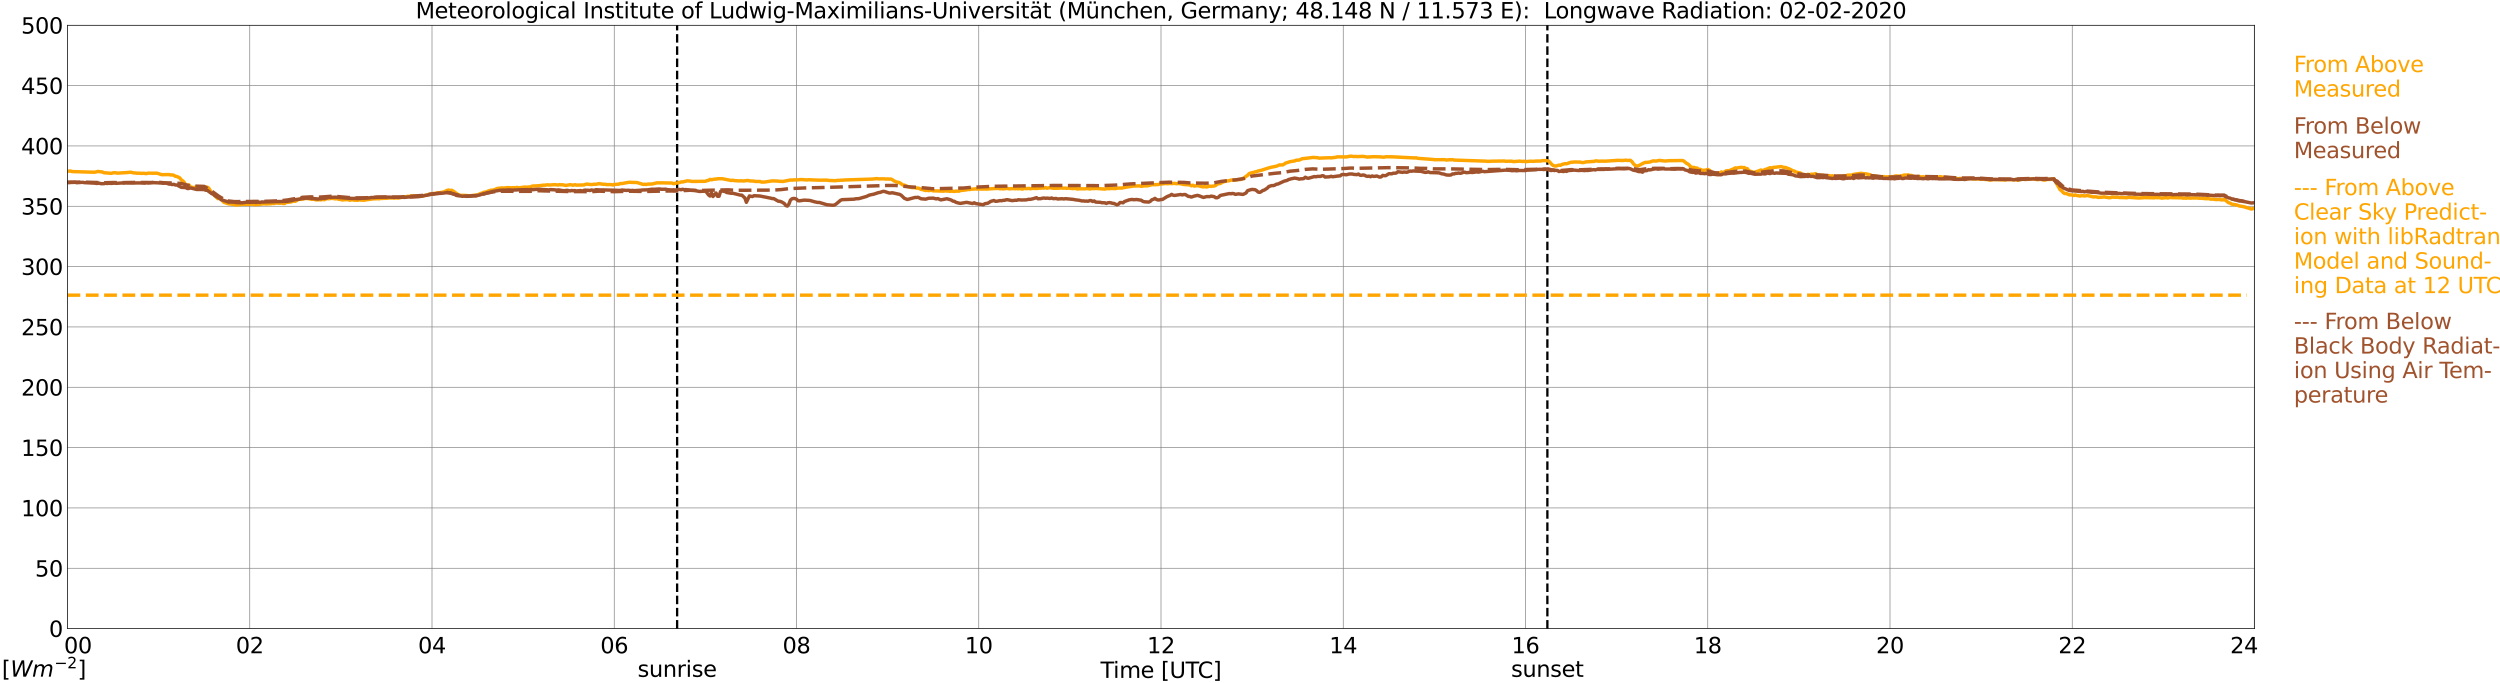 <?xml version="1.0" encoding="utf-8" standalone="no"?>
<!DOCTYPE svg PUBLIC "-//W3C//DTD SVG 1.1//EN"
  "http://www.w3.org/Graphics/SVG/1.1/DTD/svg11.dtd">
<svg xmlns:xlink="http://www.w3.org/1999/xlink" width="1085.4pt" height="296.64pt" viewBox="0 0 1085.4 296.64" xmlns="http://www.w3.org/2000/svg" version="1.1">
 <defs>
  <style type="text/css">*{stroke-linejoin: round; stroke-linecap: butt}</style>
 </defs>
 <g id="figure_1">
  <g id="patch_1">
   <path d="M 0 296.64 
L 1085.4 296.64 
L 1085.4 0 
L 0 0 
z
" style="fill: #ffffff"/>
  </g>
  <g id="axes_1">
   <g id="patch_2">
    <path d="M 29.306 272.909 
L 978.814 272.909 
L 978.814 10.976 
L 29.306 10.976 
z
" style="fill: #ffffff"/>
   </g>
   <g id="patch_3">
    <path d="M 978.814 272.909 
L 978.814 272.909 
L 978.814 10.976 
L 978.814 10.976 
z
" clip-path="url(#p0db0abdc7a)" style="fill: #d3d3d3; opacity: 0.25; stroke: #d3d3d3; stroke-linejoin: miter"/>
   </g>
   <g id="matplotlib.axis_1">
    <g id="xtick_1">
     <g id="line2d_1">
      <path d="M 29.306 272.909 
L 29.306 10.976 
" clip-path="url(#p0db0abdc7a)" style="fill: none; stroke: #808080; stroke-width: 0.3; stroke-linecap: square"/>
     </g>
     <g id="line2d_2"/>
     <g id="text_1">
      <!--    00 -->
      <g transform="translate(18.733 283.627) scale(0.095 -0.095)">
       <defs>
        <path id="DejaVuSans-20" transform="scale(0.016)"/>
        <path id="DejaVuSans-30" d="M 2034 4250 
Q 1547 4250 1301 3770 
Q 1056 3291 1056 2328 
Q 1056 1369 1301 889 
Q 1547 409 2034 409 
Q 2525 409 2770 889 
Q 3016 1369 3016 2328 
Q 3016 3291 2770 3770 
Q 2525 4250 2034 4250 
z
M 2034 4750 
Q 2819 4750 3233 4129 
Q 3647 3509 3647 2328 
Q 3647 1150 3233 529 
Q 2819 -91 2034 -91 
Q 1250 -91 836 529 
Q 422 1150 422 2328 
Q 422 3509 836 4129 
Q 1250 4750 2034 4750 
z
" transform="scale(0.016)"/>
       </defs>
       <use xlink:href="#DejaVuSans-20"/>
       <use xlink:href="#DejaVuSans-20" transform="translate(31.787 0)"/>
       <use xlink:href="#DejaVuSans-20" transform="translate(63.574 0)"/>
       <use xlink:href="#DejaVuSans-30" transform="translate(95.361 0)"/>
       <use xlink:href="#DejaVuSans-30" transform="translate(158.984 0)"/>
      </g>
     </g>
    </g>
    <g id="xtick_2">
     <g id="line2d_3">
      <path d="M 108.431 272.909 
L 108.431 10.976 
" clip-path="url(#p0db0abdc7a)" style="fill: none; stroke: #808080; stroke-width: 0.3; stroke-linecap: square"/>
     </g>
     <g id="line2d_4"/>
     <g id="text_2">
      <!-- 02 -->
      <g transform="translate(102.387 283.627) scale(0.095 -0.095)">
       <defs>
        <path id="DejaVuSans-32" d="M 1228 531 
L 3431 531 
L 3431 0 
L 469 0 
L 469 531 
Q 828 903 1448 1529 
Q 2069 2156 2228 2338 
Q 2531 2678 2651 2914 
Q 2772 3150 2772 3378 
Q 2772 3750 2511 3984 
Q 2250 4219 1831 4219 
Q 1534 4219 1204 4116 
Q 875 4013 500 3803 
L 500 4441 
Q 881 4594 1212 4672 
Q 1544 4750 1819 4750 
Q 2544 4750 2975 4387 
Q 3406 4025 3406 3419 
Q 3406 3131 3298 2873 
Q 3191 2616 2906 2266 
Q 2828 2175 2409 1742 
Q 1991 1309 1228 531 
z
" transform="scale(0.016)"/>
       </defs>
       <use xlink:href="#DejaVuSans-30"/>
       <use xlink:href="#DejaVuSans-32" transform="translate(63.623 0)"/>
      </g>
     </g>
    </g>
    <g id="xtick_3">
     <g id="line2d_5">
      <path d="M 187.557 272.909 
L 187.557 10.976 
" clip-path="url(#p0db0abdc7a)" style="fill: none; stroke: #808080; stroke-width: 0.3; stroke-linecap: square"/>
     </g>
     <g id="line2d_6"/>
     <g id="text_3">
      <!-- 04 -->
      <g transform="translate(181.513 283.627) scale(0.095 -0.095)">
       <defs>
        <path id="DejaVuSans-34" d="M 2419 4116 
L 825 1625 
L 2419 1625 
L 2419 4116 
z
M 2253 4666 
L 3047 4666 
L 3047 1625 
L 3713 1625 
L 3713 1100 
L 3047 1100 
L 3047 0 
L 2419 0 
L 2419 1100 
L 313 1100 
L 313 1709 
L 2253 4666 
z
" transform="scale(0.016)"/>
       </defs>
       <use xlink:href="#DejaVuSans-30"/>
       <use xlink:href="#DejaVuSans-34" transform="translate(63.623 0)"/>
      </g>
     </g>
    </g>
    <g id="xtick_4">
     <g id="line2d_7">
      <path d="M 266.683 272.909 
L 266.683 10.976 
" clip-path="url(#p0db0abdc7a)" style="fill: none; stroke: #808080; stroke-width: 0.3; stroke-linecap: square"/>
     </g>
     <g id="line2d_8"/>
     <g id="text_4">
      <!-- 06 -->
      <g transform="translate(260.638 283.627) scale(0.095 -0.095)">
       <defs>
        <path id="DejaVuSans-36" d="M 2113 2584 
Q 1688 2584 1439 2293 
Q 1191 2003 1191 1497 
Q 1191 994 1439 701 
Q 1688 409 2113 409 
Q 2538 409 2786 701 
Q 3034 994 3034 1497 
Q 3034 2003 2786 2293 
Q 2538 2584 2113 2584 
z
M 3366 4563 
L 3366 3988 
Q 3128 4100 2886 4159 
Q 2644 4219 2406 4219 
Q 1781 4219 1451 3797 
Q 1122 3375 1075 2522 
Q 1259 2794 1537 2939 
Q 1816 3084 2150 3084 
Q 2853 3084 3261 2657 
Q 3669 2231 3669 1497 
Q 3669 778 3244 343 
Q 2819 -91 2113 -91 
Q 1303 -91 875 529 
Q 447 1150 447 2328 
Q 447 3434 972 4092 
Q 1497 4750 2381 4750 
Q 2619 4750 2861 4703 
Q 3103 4656 3366 4563 
z
" transform="scale(0.016)"/>
       </defs>
       <use xlink:href="#DejaVuSans-30"/>
       <use xlink:href="#DejaVuSans-36" transform="translate(63.623 0)"/>
      </g>
     </g>
    </g>
    <g id="xtick_5">
     <g id="line2d_9">
      <path d="M 345.808 272.909 
L 345.808 10.976 
" clip-path="url(#p0db0abdc7a)" style="fill: none; stroke: #808080; stroke-width: 0.3; stroke-linecap: square"/>
     </g>
     <g id="line2d_10"/>
     <g id="text_5">
      <!-- 08 -->
      <g transform="translate(339.764 283.627) scale(0.095 -0.095)">
       <defs>
        <path id="DejaVuSans-38" d="M 2034 2216 
Q 1584 2216 1326 1975 
Q 1069 1734 1069 1313 
Q 1069 891 1326 650 
Q 1584 409 2034 409 
Q 2484 409 2743 651 
Q 3003 894 3003 1313 
Q 3003 1734 2745 1975 
Q 2488 2216 2034 2216 
z
M 1403 2484 
Q 997 2584 770 2862 
Q 544 3141 544 3541 
Q 544 4100 942 4425 
Q 1341 4750 2034 4750 
Q 2731 4750 3128 4425 
Q 3525 4100 3525 3541 
Q 3525 3141 3298 2862 
Q 3072 2584 2669 2484 
Q 3125 2378 3379 2068 
Q 3634 1759 3634 1313 
Q 3634 634 3220 271 
Q 2806 -91 2034 -91 
Q 1263 -91 848 271 
Q 434 634 434 1313 
Q 434 1759 690 2068 
Q 947 2378 1403 2484 
z
M 1172 3481 
Q 1172 3119 1398 2916 
Q 1625 2713 2034 2713 
Q 2441 2713 2670 2916 
Q 2900 3119 2900 3481 
Q 2900 3844 2670 4047 
Q 2441 4250 2034 4250 
Q 1625 4250 1398 4047 
Q 1172 3844 1172 3481 
z
" transform="scale(0.016)"/>
       </defs>
       <use xlink:href="#DejaVuSans-30"/>
       <use xlink:href="#DejaVuSans-38" transform="translate(63.623 0)"/>
      </g>
     </g>
    </g>
    <g id="xtick_6">
     <g id="line2d_11">
      <path d="M 424.934 272.909 
L 424.934 10.976 
" clip-path="url(#p0db0abdc7a)" style="fill: none; stroke: #808080; stroke-width: 0.3; stroke-linecap: square"/>
     </g>
     <g id="line2d_12"/>
     <g id="text_6">
      <!-- 10 -->
      <g transform="translate(418.89 283.627) scale(0.095 -0.095)">
       <defs>
        <path id="DejaVuSans-31" d="M 794 531 
L 1825 531 
L 1825 4091 
L 703 3866 
L 703 4441 
L 1819 4666 
L 2450 4666 
L 2450 531 
L 3481 531 
L 3481 0 
L 794 0 
L 794 531 
z
" transform="scale(0.016)"/>
       </defs>
       <use xlink:href="#DejaVuSans-31"/>
       <use xlink:href="#DejaVuSans-30" transform="translate(63.623 0)"/>
      </g>
     </g>
    </g>
    <g id="xtick_7">
     <g id="line2d_13">
      <path d="M 504.06 272.909 
L 504.06 10.976 
" clip-path="url(#p0db0abdc7a)" style="fill: none; stroke: #808080; stroke-width: 0.3; stroke-linecap: square"/>
     </g>
     <g id="line2d_14"/>
     <g id="text_7">
      <!-- 12 -->
      <g transform="translate(498.015 283.627) scale(0.095 -0.095)">
       <use xlink:href="#DejaVuSans-31"/>
       <use xlink:href="#DejaVuSans-32" transform="translate(63.623 0)"/>
      </g>
     </g>
    </g>
    <g id="xtick_8">
     <g id="line2d_15">
      <path d="M 583.185 272.909 
L 583.185 10.976 
" clip-path="url(#p0db0abdc7a)" style="fill: none; stroke: #808080; stroke-width: 0.3; stroke-linecap: square"/>
     </g>
     <g id="line2d_16"/>
     <g id="text_8">
      <!-- 14 -->
      <g transform="translate(577.141 283.627) scale(0.095 -0.095)">
       <use xlink:href="#DejaVuSans-31"/>
       <use xlink:href="#DejaVuSans-34" transform="translate(63.623 0)"/>
      </g>
     </g>
    </g>
    <g id="xtick_9">
     <g id="line2d_17">
      <path d="M 662.311 272.909 
L 662.311 10.976 
" clip-path="url(#p0db0abdc7a)" style="fill: none; stroke: #808080; stroke-width: 0.3; stroke-linecap: square"/>
     </g>
     <g id="line2d_18"/>
     <g id="text_9">
      <!-- 16 -->
      <g transform="translate(656.267 283.627) scale(0.095 -0.095)">
       <use xlink:href="#DejaVuSans-31"/>
       <use xlink:href="#DejaVuSans-36" transform="translate(63.623 0)"/>
      </g>
     </g>
    </g>
    <g id="xtick_10">
     <g id="line2d_19">
      <path d="M 741.437 272.909 
L 741.437 10.976 
" clip-path="url(#p0db0abdc7a)" style="fill: none; stroke: #808080; stroke-width: 0.3; stroke-linecap: square"/>
     </g>
     <g id="line2d_20"/>
     <g id="text_10">
      <!-- 18 -->
      <g transform="translate(735.392 283.627) scale(0.095 -0.095)">
       <use xlink:href="#DejaVuSans-31"/>
       <use xlink:href="#DejaVuSans-38" transform="translate(63.623 0)"/>
      </g>
     </g>
    </g>
    <g id="xtick_11">
     <g id="line2d_21">
      <path d="M 820.562 272.909 
L 820.562 10.976 
" clip-path="url(#p0db0abdc7a)" style="fill: none; stroke: #808080; stroke-width: 0.3; stroke-linecap: square"/>
     </g>
     <g id="line2d_22"/>
     <g id="text_11">
      <!-- 20 -->
      <g transform="translate(814.518 283.627) scale(0.095 -0.095)">
       <use xlink:href="#DejaVuSans-32"/>
       <use xlink:href="#DejaVuSans-30" transform="translate(63.623 0)"/>
      </g>
     </g>
    </g>
    <g id="xtick_12">
     <g id="line2d_23">
      <path d="M 899.688 272.909 
L 899.688 10.976 
" clip-path="url(#p0db0abdc7a)" style="fill: none; stroke: #808080; stroke-width: 0.3; stroke-linecap: square"/>
     </g>
     <g id="line2d_24"/>
     <g id="text_12">
      <!-- 22 -->
      <g transform="translate(893.644 283.627) scale(0.095 -0.095)">
       <use xlink:href="#DejaVuSans-32"/>
       <use xlink:href="#DejaVuSans-32" transform="translate(63.623 0)"/>
      </g>
     </g>
    </g>
    <g id="xtick_13">
     <g id="line2d_25">
      <path d="M 978.814 272.909 
L 978.814 10.976 
" clip-path="url(#p0db0abdc7a)" style="fill: none; stroke: #808080; stroke-width: 0.3; stroke-linecap: square"/>
     </g>
     <g id="line2d_26"/>
     <g id="text_13">
      <!-- 24    -->
      <g transform="translate(968.241 283.627) scale(0.095 -0.095)">
       <use xlink:href="#DejaVuSans-32"/>
       <use xlink:href="#DejaVuSans-34" transform="translate(63.623 0)"/>
       <use xlink:href="#DejaVuSans-20" transform="translate(127.246 0)"/>
       <use xlink:href="#DejaVuSans-20" transform="translate(159.033 0)"/>
       <use xlink:href="#DejaVuSans-20" transform="translate(190.82 0)"/>
      </g>
     </g>
    </g>
    <g id="text_14">
     <!-- Time [UTC] -->
     <g transform="translate(477.806 294.322) scale(0.095 -0.095)">
      <defs>
       <path id="DejaVuSans-54" d="M -19 4666 
L 3928 4666 
L 3928 4134 
L 2272 4134 
L 2272 0 
L 1638 0 
L 1638 4134 
L -19 4134 
L -19 4666 
z
" transform="scale(0.016)"/>
       <path id="DejaVuSans-69" d="M 603 3500 
L 1178 3500 
L 1178 0 
L 603 0 
L 603 3500 
z
M 603 4863 
L 1178 4863 
L 1178 4134 
L 603 4134 
L 603 4863 
z
" transform="scale(0.016)"/>
       <path id="DejaVuSans-6d" d="M 3328 2828 
Q 3544 3216 3844 3400 
Q 4144 3584 4550 3584 
Q 5097 3584 5394 3201 
Q 5691 2819 5691 2113 
L 5691 0 
L 5113 0 
L 5113 2094 
Q 5113 2597 4934 2840 
Q 4756 3084 4391 3084 
Q 3944 3084 3684 2787 
Q 3425 2491 3425 1978 
L 3425 0 
L 2847 0 
L 2847 2094 
Q 2847 2600 2669 2842 
Q 2491 3084 2119 3084 
Q 1678 3084 1418 2786 
Q 1159 2488 1159 1978 
L 1159 0 
L 581 0 
L 581 3500 
L 1159 3500 
L 1159 2956 
Q 1356 3278 1631 3431 
Q 1906 3584 2284 3584 
Q 2666 3584 2933 3390 
Q 3200 3197 3328 2828 
z
" transform="scale(0.016)"/>
       <path id="DejaVuSans-65" d="M 3597 1894 
L 3597 1613 
L 953 1613 
Q 991 1019 1311 708 
Q 1631 397 2203 397 
Q 2534 397 2845 478 
Q 3156 559 3463 722 
L 3463 178 
Q 3153 47 2828 -22 
Q 2503 -91 2169 -91 
Q 1331 -91 842 396 
Q 353 884 353 1716 
Q 353 2575 817 3079 
Q 1281 3584 2069 3584 
Q 2775 3584 3186 3129 
Q 3597 2675 3597 1894 
z
M 3022 2063 
Q 3016 2534 2758 2815 
Q 2500 3097 2075 3097 
Q 1594 3097 1305 2825 
Q 1016 2553 972 2059 
L 3022 2063 
z
" transform="scale(0.016)"/>
       <path id="DejaVuSans-5b" d="M 550 4863 
L 1875 4863 
L 1875 4416 
L 1125 4416 
L 1125 -397 
L 1875 -397 
L 1875 -844 
L 550 -844 
L 550 4863 
z
" transform="scale(0.016)"/>
       <path id="DejaVuSans-55" d="M 556 4666 
L 1191 4666 
L 1191 1831 
Q 1191 1081 1462 751 
Q 1734 422 2344 422 
Q 2950 422 3222 751 
Q 3494 1081 3494 1831 
L 3494 4666 
L 4128 4666 
L 4128 1753 
Q 4128 841 3676 375 
Q 3225 -91 2344 -91 
Q 1459 -91 1007 375 
Q 556 841 556 1753 
L 556 4666 
z
" transform="scale(0.016)"/>
       <path id="DejaVuSans-43" d="M 4122 4306 
L 4122 3641 
Q 3803 3938 3442 4084 
Q 3081 4231 2675 4231 
Q 1875 4231 1450 3742 
Q 1025 3253 1025 2328 
Q 1025 1406 1450 917 
Q 1875 428 2675 428 
Q 3081 428 3442 575 
Q 3803 722 4122 1019 
L 4122 359 
Q 3791 134 3420 21 
Q 3050 -91 2638 -91 
Q 1578 -91 968 557 
Q 359 1206 359 2328 
Q 359 3453 968 4101 
Q 1578 4750 2638 4750 
Q 3056 4750 3426 4639 
Q 3797 4528 4122 4306 
z
" transform="scale(0.016)"/>
       <path id="DejaVuSans-5d" d="M 1947 4863 
L 1947 -844 
L 622 -844 
L 622 -397 
L 1369 -397 
L 1369 4416 
L 622 4416 
L 622 4863 
L 1947 4863 
z
" transform="scale(0.016)"/>
      </defs>
      <use xlink:href="#DejaVuSans-54"/>
      <use xlink:href="#DejaVuSans-69" transform="translate(57.959 0)"/>
      <use xlink:href="#DejaVuSans-6d" transform="translate(85.742 0)"/>
      <use xlink:href="#DejaVuSans-65" transform="translate(183.154 0)"/>
      <use xlink:href="#DejaVuSans-20" transform="translate(244.678 0)"/>
      <use xlink:href="#DejaVuSans-5b" transform="translate(276.465 0)"/>
      <use xlink:href="#DejaVuSans-55" transform="translate(315.479 0)"/>
      <use xlink:href="#DejaVuSans-54" transform="translate(388.672 0)"/>
      <use xlink:href="#DejaVuSans-43" transform="translate(443.881 0)"/>
      <use xlink:href="#DejaVuSans-5d" transform="translate(513.705 0)"/>
     </g>
    </g>
   </g>
   <g id="matplotlib.axis_2">
    <g id="ytick_1">
     <g id="line2d_27">
      <path d="M 29.306 272.909 
L 978.814 272.909 
" clip-path="url(#p0db0abdc7a)" style="fill: none; stroke: #808080; stroke-width: 0.3; stroke-linecap: square"/>
     </g>
     <g id="line2d_28"/>
     <g id="text_15">
      <!-- 0 -->
      <g transform="translate(21.261 276.518) scale(0.095 -0.095)">
       <use xlink:href="#DejaVuSans-30"/>
      </g>
     </g>
    </g>
    <g id="ytick_2">
     <g id="line2d_29">
      <path d="M 29.306 246.715 
L 978.814 246.715 
" clip-path="url(#p0db0abdc7a)" style="fill: none; stroke: #808080; stroke-width: 0.3; stroke-linecap: square"/>
     </g>
     <g id="line2d_30"/>
     <g id="text_16">
      <!-- 50 -->
      <g transform="translate(15.217 250.325) scale(0.095 -0.095)">
       <defs>
        <path id="DejaVuSans-35" d="M 691 4666 
L 3169 4666 
L 3169 4134 
L 1269 4134 
L 1269 2991 
Q 1406 3038 1543 3061 
Q 1681 3084 1819 3084 
Q 2600 3084 3056 2656 
Q 3513 2228 3513 1497 
Q 3513 744 3044 326 
Q 2575 -91 1722 -91 
Q 1428 -91 1123 -41 
Q 819 9 494 109 
L 494 744 
Q 775 591 1075 516 
Q 1375 441 1709 441 
Q 2250 441 2565 725 
Q 2881 1009 2881 1497 
Q 2881 1984 2565 2268 
Q 2250 2553 1709 2553 
Q 1456 2553 1204 2497 
Q 953 2441 691 2322 
L 691 4666 
z
" transform="scale(0.016)"/>
       </defs>
       <use xlink:href="#DejaVuSans-35"/>
       <use xlink:href="#DejaVuSans-30" transform="translate(63.623 0)"/>
      </g>
     </g>
    </g>
    <g id="ytick_3">
     <g id="line2d_31">
      <path d="M 29.306 220.522 
L 978.814 220.522 
" clip-path="url(#p0db0abdc7a)" style="fill: none; stroke: #808080; stroke-width: 0.3; stroke-linecap: square"/>
     </g>
     <g id="line2d_32"/>
     <g id="text_17">
      <!-- 100 -->
      <g transform="translate(9.173 224.131) scale(0.095 -0.095)">
       <use xlink:href="#DejaVuSans-31"/>
       <use xlink:href="#DejaVuSans-30" transform="translate(63.623 0)"/>
       <use xlink:href="#DejaVuSans-30" transform="translate(127.246 0)"/>
      </g>
     </g>
    </g>
    <g id="ytick_4">
     <g id="line2d_33">
      <path d="M 29.306 194.329 
L 978.814 194.329 
" clip-path="url(#p0db0abdc7a)" style="fill: none; stroke: #808080; stroke-width: 0.3; stroke-linecap: square"/>
     </g>
     <g id="line2d_34"/>
     <g id="text_18">
      <!-- 150 -->
      <g transform="translate(9.173 197.938) scale(0.095 -0.095)">
       <use xlink:href="#DejaVuSans-31"/>
       <use xlink:href="#DejaVuSans-35" transform="translate(63.623 0)"/>
       <use xlink:href="#DejaVuSans-30" transform="translate(127.246 0)"/>
      </g>
     </g>
    </g>
    <g id="ytick_5">
     <g id="line2d_35">
      <path d="M 29.306 168.136 
L 978.814 168.136 
" clip-path="url(#p0db0abdc7a)" style="fill: none; stroke: #808080; stroke-width: 0.3; stroke-linecap: square"/>
     </g>
     <g id="line2d_36"/>
     <g id="text_19">
      <!-- 200 -->
      <g transform="translate(9.173 171.745) scale(0.095 -0.095)">
       <use xlink:href="#DejaVuSans-32"/>
       <use xlink:href="#DejaVuSans-30" transform="translate(63.623 0)"/>
       <use xlink:href="#DejaVuSans-30" transform="translate(127.246 0)"/>
      </g>
     </g>
    </g>
    <g id="ytick_6">
     <g id="line2d_37">
      <path d="M 29.306 141.942 
L 978.814 141.942 
" clip-path="url(#p0db0abdc7a)" style="fill: none; stroke: #808080; stroke-width: 0.3; stroke-linecap: square"/>
     </g>
     <g id="line2d_38"/>
     <g id="text_20">
      <!-- 250 -->
      <g transform="translate(9.173 145.551) scale(0.095 -0.095)">
       <use xlink:href="#DejaVuSans-32"/>
       <use xlink:href="#DejaVuSans-35" transform="translate(63.623 0)"/>
       <use xlink:href="#DejaVuSans-30" transform="translate(127.246 0)"/>
      </g>
     </g>
    </g>
    <g id="ytick_7">
     <g id="line2d_39">
      <path d="M 29.306 115.749 
L 978.814 115.749 
" clip-path="url(#p0db0abdc7a)" style="fill: none; stroke: #808080; stroke-width: 0.3; stroke-linecap: square"/>
     </g>
     <g id="line2d_40"/>
     <g id="text_21">
      <!-- 300 -->
      <g transform="translate(9.173 119.358) scale(0.095 -0.095)">
       <defs>
        <path id="DejaVuSans-33" d="M 2597 2516 
Q 3050 2419 3304 2112 
Q 3559 1806 3559 1356 
Q 3559 666 3084 287 
Q 2609 -91 1734 -91 
Q 1441 -91 1130 -33 
Q 819 25 488 141 
L 488 750 
Q 750 597 1062 519 
Q 1375 441 1716 441 
Q 2309 441 2620 675 
Q 2931 909 2931 1356 
Q 2931 1769 2642 2001 
Q 2353 2234 1838 2234 
L 1294 2234 
L 1294 2753 
L 1863 2753 
Q 2328 2753 2575 2939 
Q 2822 3125 2822 3475 
Q 2822 3834 2567 4026 
Q 2313 4219 1838 4219 
Q 1578 4219 1281 4162 
Q 984 4106 628 3988 
L 628 4550 
Q 988 4650 1302 4700 
Q 1616 4750 1894 4750 
Q 2613 4750 3031 4423 
Q 3450 4097 3450 3541 
Q 3450 3153 3228 2886 
Q 3006 2619 2597 2516 
z
" transform="scale(0.016)"/>
       </defs>
       <use xlink:href="#DejaVuSans-33"/>
       <use xlink:href="#DejaVuSans-30" transform="translate(63.623 0)"/>
       <use xlink:href="#DejaVuSans-30" transform="translate(127.246 0)"/>
      </g>
     </g>
    </g>
    <g id="ytick_8">
     <g id="line2d_41">
      <path d="M 29.306 89.556 
L 978.814 89.556 
" clip-path="url(#p0db0abdc7a)" style="fill: none; stroke: #808080; stroke-width: 0.3; stroke-linecap: square"/>
     </g>
     <g id="line2d_42"/>
     <g id="text_22">
      <!-- 350 -->
      <g transform="translate(9.173 93.165) scale(0.095 -0.095)">
       <use xlink:href="#DejaVuSans-33"/>
       <use xlink:href="#DejaVuSans-35" transform="translate(63.623 0)"/>
       <use xlink:href="#DejaVuSans-30" transform="translate(127.246 0)"/>
      </g>
     </g>
    </g>
    <g id="ytick_9">
     <g id="line2d_43">
      <path d="M 29.306 63.362 
L 978.814 63.362 
" clip-path="url(#p0db0abdc7a)" style="fill: none; stroke: #808080; stroke-width: 0.3; stroke-linecap: square"/>
     </g>
     <g id="line2d_44"/>
     <g id="text_23">
      <!-- 400 -->
      <g transform="translate(9.173 66.972) scale(0.095 -0.095)">
       <use xlink:href="#DejaVuSans-34"/>
       <use xlink:href="#DejaVuSans-30" transform="translate(63.623 0)"/>
       <use xlink:href="#DejaVuSans-30" transform="translate(127.246 0)"/>
      </g>
     </g>
    </g>
    <g id="ytick_10">
     <g id="line2d_45">
      <path d="M 29.306 37.169 
L 978.814 37.169 
" clip-path="url(#p0db0abdc7a)" style="fill: none; stroke: #808080; stroke-width: 0.3; stroke-linecap: square"/>
     </g>
     <g id="line2d_46"/>
     <g id="text_24">
      <!-- 450 -->
      <g transform="translate(9.173 40.778) scale(0.095 -0.095)">
       <use xlink:href="#DejaVuSans-34"/>
       <use xlink:href="#DejaVuSans-35" transform="translate(63.623 0)"/>
       <use xlink:href="#DejaVuSans-30" transform="translate(127.246 0)"/>
      </g>
     </g>
    </g>
    <g id="ytick_11">
     <g id="line2d_47">
      <path d="M 29.306 10.976 
L 978.814 10.976 
" clip-path="url(#p0db0abdc7a)" style="fill: none; stroke: #808080; stroke-width: 0.3; stroke-linecap: square"/>
     </g>
     <g id="line2d_48"/>
     <g id="text_25">
      <!-- 500 -->
      <g transform="translate(9.173 14.585) scale(0.095 -0.095)">
       <use xlink:href="#DejaVuSans-35"/>
       <use xlink:href="#DejaVuSans-30" transform="translate(63.623 0)"/>
       <use xlink:href="#DejaVuSans-30" transform="translate(127.246 0)"/>
      </g>
     </g>
    </g>
   </g>
   <g id="line2d_49">
    <path d="M 293.981 272.909 
L 293.981 10.976 
" clip-path="url(#p0db0abdc7a)" style="fill: none; stroke-dasharray: 3.7,1.6; stroke-dashoffset: 0; stroke: #000000"/>
   </g>
   <g id="line2d_50">
    <path d="M 671.806 272.909 
L 671.806 10.976 
" clip-path="url(#p0db0abdc7a)" style="fill: none; stroke-dasharray: 3.7,1.6; stroke-dashoffset: 0; stroke: #000000"/>
   </g>
   <g id="line2d_51">
    <path d="M 29.306 74.348 
L 30.625 74.248 
L 31.284 74.489 
L 40.515 74.767 
L 41.175 74.767 
L 42.493 74.437 
L 44.472 74.678 
L 45.131 74.992 
L 48.428 75.254 
L 49.087 75.024 
L 49.747 74.971 
L 51.065 75.17 
L 52.384 75.081 
L 55.022 74.935 
L 56.34 74.793 
L 57 74.793 
L 57.659 74.997 
L 58.978 75.134 
L 59.637 75.223 
L 60.297 75.17 
L 61.615 75.285 
L 62.275 75.212 
L 63.594 75.375 
L 64.253 75.175 
L 68.209 75.196 
L 70.187 75.836 
L 73.484 75.799 
L 74.144 75.972 
L 74.803 75.935 
L 75.462 76.097 
L 76.122 76.548 
L 76.781 76.616 
L 78.1 77.276 
L 78.759 78.182 
L 79.419 78.549 
L 80.078 79.298 
L 80.737 80.446 
L 81.397 80.514 
L 82.056 80.294 
L 82.716 81.221 
L 83.375 81.31 
L 84.034 81.514 
L 84.694 81.252 
L 86.672 81.326 
L 87.331 81.535 
L 87.991 81.394 
L 88.65 81.614 
L 89.309 81.242 
L 89.969 81.263 
L 90.628 81.682 
L 91.947 83.777 
L 92.606 84.238 
L 94.584 86.24 
L 95.244 85.469 
L 96.563 87.193 
L 97.222 87.843 
L 99.2 88.482 
L 100.519 88.639 
L 101.838 88.754 
L 102.497 89.074 
L 103.156 88.791 
L 103.816 88.932 
L 104.475 88.833 
L 105.135 88.576 
L 105.794 88.754 
L 108.431 88.686 
L 109.75 88.644 
L 110.41 88.827 
L 111.069 88.864 
L 111.728 88.707 
L 112.388 88.749 
L 114.366 88.471 
L 115.685 88.56 
L 117.003 88.44 
L 117.663 88.455 
L 118.322 88.262 
L 118.982 88.387 
L 119.641 88.125 
L 121.619 88.251 
L 122.278 88.099 
L 122.938 88.361 
L 123.597 88.325 
L 124.257 87.905 
L 126.235 87.701 
L 127.553 87.277 
L 128.213 87.408 
L 129.532 86.622 
L 130.191 86.423 
L 130.85 86.549 
L 131.51 86.423 
L 132.169 86.098 
L 132.829 86.198 
L 133.488 86.171 
L 135.466 86.575 
L 136.125 86.391 
L 136.785 86.68 
L 137.444 86.79 
L 138.763 86.701 
L 139.422 86.779 
L 140.082 86.507 
L 140.741 86.732 
L 142.06 86.14 
L 142.719 86.308 
L 143.379 86.166 
L 144.697 86.124 
L 145.357 86.35 
L 146.016 86.219 
L 147.335 86.58 
L 147.994 86.591 
L 148.654 86.847 
L 149.313 86.69 
L 149.972 86.737 
L 150.632 86.627 
L 151.951 86.936 
L 152.61 86.748 
L 153.269 86.774 
L 153.929 86.942 
L 154.588 86.894 
L 155.247 86.962 
L 155.907 86.732 
L 156.566 86.889 
L 157.226 86.826 
L 157.885 86.957 
L 159.204 86.706 
L 162.501 86.287 
L 163.16 86.323 
L 163.819 86.224 
L 164.479 86.334 
L 165.138 86.166 
L 168.435 86.061 
L 169.094 85.899 
L 169.754 85.972 
L 170.413 85.93 
L 171.073 86.046 
L 171.732 85.92 
L 173.051 85.988 
L 174.37 85.684 
L 175.029 85.433 
L 175.688 85.475 
L 176.348 85.396 
L 177.007 85.202 
L 177.666 85.323 
L 178.326 85.066 
L 179.645 85.071 
L 180.304 85.008 
L 181.623 85.16 
L 183.601 85.066 
L 184.26 84.846 
L 185.579 84.657 
L 186.238 84.364 
L 186.898 84.212 
L 187.557 84.223 
L 188.216 83.966 
L 188.876 84.003 
L 190.195 83.657 
L 190.854 83.741 
L 192.173 83.39 
L 192.832 83.358 
L 193.492 82.923 
L 194.151 82.651 
L 194.81 82.499 
L 195.47 82.709 
L 196.129 82.604 
L 196.788 82.981 
L 198.107 83.929 
L 198.767 84.396 
L 200.085 84.857 
L 200.745 84.788 
L 204.042 85.008 
L 206.02 84.736 
L 207.339 84.678 
L 208.657 83.982 
L 209.317 83.866 
L 209.976 83.484 
L 211.295 83.311 
L 211.954 82.908 
L 212.614 82.793 
L 213.273 82.52 
L 213.932 82.593 
L 215.251 82.101 
L 215.91 81.813 
L 217.229 81.677 
L 217.889 81.561 
L 218.548 81.677 
L 220.526 81.446 
L 221.845 81.546 
L 223.164 81.472 
L 223.823 81.588 
L 224.482 81.347 
L 225.142 81.582 
L 227.779 81.21 
L 228.439 81.279 
L 230.417 81.121 
L 231.076 80.791 
L 234.373 80.608 
L 235.692 80.409 
L 237.011 80.377 
L 237.67 80.22 
L 238.329 80.336 
L 240.967 80.173 
L 242.286 80.341 
L 242.945 80.157 
L 243.604 80.252 
L 244.264 80.226 
L 245.583 80.508 
L 247.561 80.184 
L 248.88 80.419 
L 249.539 80.178 
L 250.198 80.357 
L 253.495 80.304 
L 254.155 80.047 
L 254.814 79.916 
L 256.133 80.089 
L 256.792 80.131 
L 258.111 79.969 
L 258.77 80.026 
L 260.089 79.712 
L 262.067 80.053 
L 262.726 79.979 
L 263.386 80.157 
L 264.705 80.126 
L 265.364 80.137 
L 266.023 80.325 
L 266.683 80.079 
L 268.661 79.958 
L 269.32 79.665 
L 269.98 79.712 
L 271.298 79.45 
L 273.277 79.125 
L 275.255 79.22 
L 276.573 79.246 
L 279.211 80.068 
L 279.87 79.985 
L 280.53 80.095 
L 281.189 79.937 
L 283.167 79.885 
L 285.145 79.403 
L 287.124 79.382 
L 291.739 79.466 
L 292.399 79.754 
L 293.717 79.487 
L 295.036 79.251 
L 295.696 78.989 
L 296.355 79 
L 298.333 78.523 
L 299.652 78.612 
L 300.311 78.774 
L 306.246 78.712 
L 306.905 78.418 
L 307.564 78.34 
L 308.224 77.884 
L 308.883 78.046 
L 310.202 77.774 
L 310.861 77.779 
L 311.521 77.611 
L 313.499 77.58 
L 317.455 78.355 
L 318.114 78.24 
L 318.774 78.403 
L 320.093 78.486 
L 320.752 78.544 
L 322.071 78.486 
L 322.73 78.581 
L 324.708 78.35 
L 325.368 78.528 
L 327.346 78.633 
L 328.005 78.795 
L 329.983 78.795 
L 330.643 79.063 
L 331.961 79.031 
L 335.258 78.539 
L 337.896 78.628 
L 338.555 78.748 
L 339.215 78.712 
L 339.874 78.795 
L 343.171 78.146 
L 343.83 78.188 
L 345.149 78.078 
L 345.808 78.135 
L 347.787 77.952 
L 350.424 78.13 
L 351.083 78.031 
L 352.402 78.099 
L 355.04 78.193 
L 356.359 78.224 
L 358.996 78.198 
L 359.655 78.334 
L 360.974 78.387 
L 362.952 78.455 
L 363.612 78.282 
L 364.271 78.329 
L 364.93 78.219 
L 365.59 78.256 
L 366.909 78.13 
L 378.777 77.748 
L 380.756 77.543 
L 381.415 77.674 
L 384.053 77.643 
L 384.712 77.774 
L 385.371 77.669 
L 386.031 77.774 
L 386.69 77.716 
L 387.349 77.957 
L 388.009 78.476 
L 389.328 79.073 
L 389.987 79.125 
L 390.646 79.366 
L 391.965 80.32 
L 392.624 80.367 
L 393.284 80.603 
L 393.943 80.969 
L 395.262 81.268 
L 395.921 81.457 
L 397.24 81.441 
L 397.899 81.687 
L 398.559 81.645 
L 399.218 81.865 
L 399.878 82.227 
L 400.537 82.279 
L 401.196 82.557 
L 401.856 82.703 
L 402.515 82.62 
L 403.175 82.761 
L 403.834 82.641 
L 404.493 82.635 
L 405.153 82.855 
L 407.79 82.913 
L 409.768 83.018 
L 410.428 82.793 
L 411.087 82.971 
L 411.746 82.882 
L 412.406 83.107 
L 413.065 82.971 
L 414.384 83.117 
L 415.043 82.965 
L 416.362 83.007 
L 417.022 82.724 
L 419.659 82.426 
L 420.318 82.206 
L 420.978 82.311 
L 421.637 82.101 
L 422.297 82.122 
L 423.615 81.991 
L 424.275 82.106 
L 424.934 82.012 
L 426.253 82.106 
L 427.572 82.049 
L 428.231 82.106 
L 432.187 81.823 
L 433.506 81.802 
L 434.165 81.975 
L 434.825 81.886 
L 435.484 82.007 
L 436.803 81.839 
L 437.462 81.829 
L 438.122 81.991 
L 440.1 81.834 
L 440.759 81.965 
L 441.419 81.855 
L 442.078 81.986 
L 442.737 81.787 
L 443.397 82.012 
L 444.056 82.08 
L 444.716 81.677 
L 445.375 81.907 
L 446.694 81.781 
L 447.353 81.96 
L 448.672 81.729 
L 449.331 81.839 
L 450.65 81.787 
L 451.309 81.64 
L 451.969 81.713 
L 452.628 81.593 
L 453.287 81.682 
L 453.947 81.42 
L 454.606 81.729 
L 455.266 81.551 
L 455.925 81.493 
L 457.244 81.734 
L 459.881 81.724 
L 460.541 81.561 
L 461.2 81.687 
L 462.519 81.661 
L 463.178 81.776 
L 463.838 81.656 
L 465.816 81.886 
L 466.475 81.797 
L 467.134 81.829 
L 467.794 82.08 
L 468.453 81.97 
L 471.091 81.986 
L 471.75 81.86 
L 472.409 81.881 
L 473.069 82.054 
L 474.388 81.818 
L 475.047 81.897 
L 475.706 81.797 
L 477.025 81.881 
L 478.344 81.991 
L 479.663 82.096 
L 480.322 81.918 
L 480.981 81.865 
L 481.641 81.939 
L 482.3 81.802 
L 484.278 81.881 
L 484.938 81.703 
L 486.256 81.635 
L 486.916 81.677 
L 488.894 81.268 
L 492.191 80.77 
L 494.828 80.702 
L 495.488 80.907 
L 496.807 80.676 
L 498.125 80.692 
L 499.444 80.377 
L 500.103 80.178 
L 501.422 80.173 
L 502.741 80.121 
L 503.4 79.943 
L 505.379 79.77 
L 506.038 79.628 
L 506.697 79.78 
L 508.016 79.649 
L 508.675 79.723 
L 509.994 79.576 
L 510.654 79.765 
L 511.972 79.665 
L 513.95 80.095 
L 516.588 80.283 
L 517.247 80.671 
L 517.907 80.414 
L 518.566 80.818 
L 519.226 80.65 
L 519.885 80.608 
L 520.544 80.713 
L 521.863 81.059 
L 522.522 81.137 
L 523.182 80.996 
L 523.841 81.21 
L 525.16 80.786 
L 525.819 80.933 
L 526.479 80.797 
L 527.138 80.781 
L 527.797 80.498 
L 528.457 79.916 
L 529.776 79.67 
L 531.094 78.958 
L 532.413 78.612 
L 533.732 78.46 
L 534.391 78.193 
L 536.369 78.146 
L 537.688 77.921 
L 538.348 77.973 
L 539.007 77.826 
L 540.326 77.098 
L 540.985 76.548 
L 541.644 76.155 
L 542.304 75.38 
L 542.963 75.134 
L 544.282 74.84 
L 544.941 74.62 
L 545.601 74.521 
L 546.26 74.217 
L 547.579 73.944 
L 550.216 73.091 
L 551.535 72.698 
L 554.173 72.153 
L 555.491 71.597 
L 556.81 71.624 
L 557.47 71.294 
L 558.129 70.822 
L 560.107 70.188 
L 562.085 69.863 
L 562.745 69.56 
L 564.063 69.502 
L 565.382 68.905 
L 567.36 68.695 
L 569.998 68.355 
L 571.976 68.46 
L 572.635 68.659 
L 577.251 68.48 
L 577.91 68.543 
L 579.889 68.302 
L 580.548 68.109 
L 584.504 68.129 
L 586.482 67.778 
L 587.801 67.972 
L 588.46 67.904 
L 589.12 67.993 
L 591.757 67.894 
L 593.076 68.088 
L 593.736 68.219 
L 594.395 68.109 
L 595.054 68.14 
L 595.714 68.035 
L 597.032 68.046 
L 599.67 68.124 
L 600.329 68.245 
L 600.989 68.224 
L 601.648 68.056 
L 604.286 68.077 
L 614.176 68.57 
L 614.836 68.507 
L 615.495 68.732 
L 622.089 69.23 
L 622.748 69.34 
L 627.364 69.329 
L 628.023 69.502 
L 629.342 69.34 
L 630.001 69.387 
L 630.661 69.308 
L 631.32 69.502 
L 645.167 69.963 
L 645.827 70.084 
L 647.805 69.973 
L 653.08 69.905 
L 653.739 70.021 
L 655.717 69.984 
L 656.377 69.968 
L 657.036 70.183 
L 659.674 69.953 
L 660.992 70.099 
L 661.652 70 
L 662.311 70.204 
L 664.289 69.984 
L 665.608 70.052 
L 666.927 69.926 
L 668.905 69.926 
L 669.564 69.753 
L 670.883 69.727 
L 672.202 69.848 
L 672.861 70.377 
L 673.521 71.184 
L 674.18 71.776 
L 674.839 72.017 
L 675.499 72.106 
L 676.817 71.676 
L 677.477 71.781 
L 678.136 71.398 
L 679.455 71.053 
L 680.114 71.11 
L 682.092 70.429 
L 682.752 70.44 
L 683.411 70.319 
L 686.049 70.372 
L 686.708 70.555 
L 687.368 70.597 
L 688.686 70.267 
L 690.005 70.214 
L 691.324 70.099 
L 691.983 70.11 
L 692.643 69.869 
L 693.302 69.853 
L 693.961 70 
L 695.939 69.932 
L 696.599 70 
L 702.533 69.607 
L 704.511 69.691 
L 705.83 69.528 
L 706.49 69.664 
L 707.808 69.596 
L 708.468 70.104 
L 709.127 71.032 
L 709.786 71.707 
L 710.446 72.022 
L 711.105 72.095 
L 713.743 70.717 
L 714.402 70.487 
L 715.062 70.518 
L 716.38 70.319 
L 717.699 69.848 
L 719.018 69.937 
L 720.337 69.638 
L 722.974 69.921 
L 724.293 69.774 
L 730.227 69.685 
L 730.887 69.806 
L 732.205 70.901 
L 732.865 71.231 
L 733.524 71.791 
L 734.184 72.614 
L 735.502 72.698 
L 736.162 72.97 
L 736.821 72.96 
L 737.48 73.588 
L 738.14 73.478 
L 738.799 73.84 
L 739.459 73.95 
L 740.777 73.819 
L 741.437 73.557 
L 742.096 73.887 
L 742.756 74.353 
L 743.415 75.254 
L 744.734 75.06 
L 746.052 75.809 
L 746.712 75.055 
L 747.371 74.652 
L 748.031 74.976 
L 749.349 74.217 
L 750.009 74.102 
L 750.668 74.117 
L 752.646 73.316 
L 753.306 72.907 
L 753.965 72.96 
L 755.943 72.629 
L 756.602 72.792 
L 757.262 72.703 
L 757.921 73.164 
L 758.581 73.19 
L 759.24 74.065 
L 759.899 74.363 
L 760.559 74.521 
L 761.218 74.824 
L 761.878 74.751 
L 763.196 74.322 
L 764.515 73.808 
L 765.174 74.102 
L 766.493 73.546 
L 767.153 73.384 
L 768.471 72.797 
L 769.131 73.017 
L 769.79 72.692 
L 771.109 72.598 
L 771.768 72.462 
L 772.428 72.451 
L 773.087 72.315 
L 773.746 72.436 
L 774.406 72.713 
L 775.065 72.682 
L 777.043 73.415 
L 778.362 74.138 
L 779.021 74.28 
L 779.681 74.683 
L 781.659 75.113 
L 782.318 75.636 
L 784.296 75.951 
L 784.956 75.657 
L 785.615 75.925 
L 786.275 75.647 
L 787.593 75.621 
L 788.253 75.375 
L 788.912 76.008 
L 790.231 75.972 
L 790.89 76.338 
L 791.55 76.066 
L 792.868 76.48 
L 793.528 76.291 
L 794.187 76.244 
L 794.847 76.475 
L 795.506 76.302 
L 796.165 76.606 
L 797.484 76.595 
L 798.143 76.464 
L 799.462 76.627 
L 800.781 76.354 
L 801.44 76.48 
L 802.1 76.045 
L 804.078 76.008 
L 804.737 75.699 
L 808.034 75.233 
L 809.353 75.464 
L 810.012 75.443 
L 811.99 75.888 
L 812.65 76.407 
L 813.309 76.323 
L 816.606 76.794 
L 817.925 76.648 
L 818.584 76.841 
L 819.903 76.758 
L 820.562 76.836 
L 821.222 76.648 
L 821.881 76.794 
L 822.541 76.511 
L 823.2 76.359 
L 824.519 76.496 
L 825.837 76.318 
L 826.497 76.061 
L 827.156 75.982 
L 827.816 76.056 
L 828.475 75.904 
L 829.134 76.239 
L 829.794 76.124 
L 830.453 76.454 
L 831.772 76.831 
L 833.091 76.6 
L 833.75 76.779 
L 834.409 76.805 
L 835.069 76.7 
L 835.728 76.988 
L 836.388 76.758 
L 837.047 76.805 
L 837.706 76.721 
L 838.366 76.967 
L 839.684 76.721 
L 841.003 76.836 
L 841.663 76.899 
L 842.322 76.669 
L 844.3 77.135 
L 844.959 76.993 
L 845.619 77.124 
L 846.278 77.13 
L 846.938 77.412 
L 847.597 77.433 
L 848.256 77.224 
L 850.235 77.653 
L 850.894 77.444 
L 851.553 77.538 
L 852.213 77.8 
L 854.191 77.653 
L 855.51 77.454 
L 856.169 77.491 
L 856.828 77.737 
L 858.147 77.674 
L 858.806 77.543 
L 859.466 77.826 
L 860.785 77.831 
L 861.444 77.816 
L 862.103 77.957 
L 862.763 77.863 
L 863.422 78.172 
L 864.082 78.177 
L 865.4 77.962 
L 870.016 78.099 
L 870.675 78.182 
L 871.335 77.936 
L 874.632 78.099 
L 875.291 77.957 
L 875.95 78.256 
L 877.269 77.873 
L 878.588 77.831 
L 879.247 77.962 
L 880.566 77.816 
L 882.544 77.648 
L 884.522 77.989 
L 885.841 77.847 
L 887.819 78.219 
L 889.138 77.805 
L 889.797 77.947 
L 891.116 77.701 
L 891.775 77.653 
L 893.094 80.063 
L 894.413 82.368 
L 895.072 82.798 
L 895.732 83.584 
L 896.391 84.018 
L 897.051 83.992 
L 898.369 84.579 
L 899.688 84.647 
L 900.347 84.883 
L 901.007 84.621 
L 901.666 84.898 
L 902.326 84.935 
L 902.985 85.145 
L 903.644 84.967 
L 904.304 84.946 
L 904.963 85.103 
L 906.282 84.883 
L 908.919 85.517 
L 909.579 85.428 
L 910.238 85.48 
L 910.898 85.695 
L 912.876 85.585 
L 913.535 85.454 
L 914.194 85.632 
L 914.854 85.674 
L 915.513 85.841 
L 916.173 85.826 
L 916.832 85.621 
L 917.491 85.559 
L 918.151 85.658 
L 919.469 85.6 
L 920.129 85.758 
L 921.448 85.752 
L 923.426 85.862 
L 924.085 85.663 
L 928.701 85.978 
L 931.338 85.773 
L 931.998 85.862 
L 932.657 85.773 
L 933.316 85.878 
L 933.976 85.836 
L 935.295 85.92 
L 935.954 85.7 
L 936.613 85.868 
L 937.273 85.779 
L 938.592 86.02 
L 939.91 85.857 
L 940.57 85.831 
L 941.229 85.978 
L 941.888 85.742 
L 943.207 85.82 
L 945.845 85.868 
L 947.163 85.883 
L 947.823 86.035 
L 948.482 85.967 
L 949.142 86.056 
L 949.801 85.93 
L 951.12 86.04 
L 951.779 85.941 
L 952.438 85.988 
L 953.757 85.941 
L 955.076 86.098 
L 955.735 86.056 
L 957.714 86.266 
L 959.032 86.234 
L 959.692 86.454 
L 961.01 86.465 
L 962.329 86.685 
L 962.989 86.543 
L 964.967 86.832 
L 965.626 86.465 
L 966.945 87.528 
L 967.604 88.015 
L 968.264 88.204 
L 968.923 88.623 
L 970.242 88.848 
L 970.901 88.943 
L 972.22 89.414 
L 973.539 89.618 
L 974.857 89.938 
L 975.517 90.2 
L 976.176 90.326 
L 977.495 90.776 
L 978.154 90.556 
L 978.154 90.556 
" clip-path="url(#p0db0abdc7a)" style="fill: none; stroke: #ffa500; stroke-width: 1.5; stroke-linecap: square"/>
   </g>
   <g id="line2d_52">
    <path d="M 29.306 79.238 
L 29.965 79.318 
L 30.625 79.215 
L 31.943 79.182 
L 32.603 79.134 
L 33.262 79.326 
L 35.9 79.148 
L 36.559 79.292 
L 41.175 79.509 
L 41.834 79.645 
L 43.153 79.53 
L 43.812 79.756 
L 45.131 79.736 
L 45.79 79.558 
L 46.45 79.666 
L 47.109 79.565 
L 48.428 79.619 
L 49.747 79.488 
L 50.406 79.598 
L 53.043 79.433 
L 53.703 79.488 
L 54.362 79.406 
L 55.681 79.418 
L 57 79.46 
L 60.956 79.413 
L 62.934 79.509 
L 63.594 79.29 
L 64.253 79.467 
L 66.231 79.274 
L 69.528 79.432 
L 70.187 79.448 
L 70.847 79.586 
L 71.506 79.463 
L 72.166 79.505 
L 73.484 79.941 
L 74.144 79.962 
L 74.803 80.148 
L 75.462 80.011 
L 76.122 80.312 
L 76.781 80.305 
L 78.759 81.344 
L 80.078 81.405 
L 80.737 81.499 
L 81.397 81.871 
L 82.056 81.798 
L 82.716 81.595 
L 85.353 82.253 
L 88.65 82.289 
L 89.309 82.596 
L 89.969 82.617 
L 91.947 84.078 
L 92.606 84.314 
L 93.266 84.946 
L 94.584 85.714 
L 95.244 86.069 
L 95.903 86.636 
L 97.222 87.09 
L 98.541 87.491 
L 99.2 87.729 
L 100.519 87.735 
L 101.838 87.774 
L 102.497 87.945 
L 105.135 88.048 
L 107.113 87.782 
L 108.431 87.857 
L 110.41 87.774 
L 111.069 87.884 
L 112.388 87.768 
L 113.047 87.871 
L 113.707 87.659 
L 114.366 87.721 
L 115.685 87.659 
L 119.641 87.525 
L 121.619 87.497 
L 124.916 87.398 
L 125.575 87.193 
L 126.235 87.173 
L 128.213 86.655 
L 130.191 86.424 
L 130.85 86.171 
L 132.169 86.171 
L 132.829 85.973 
L 133.488 86.097 
L 134.147 86.014 
L 138.104 86.397 
L 138.763 86.247 
L 139.422 86.254 
L 140.082 86.131 
L 141.4 86.028 
L 142.06 85.912 
L 142.719 85.556 
L 143.379 85.714 
L 145.357 85.597 
L 147.335 85.754 
L 149.972 85.987 
L 153.269 86.171 
L 153.929 86.116 
L 155.247 86.212 
L 157.226 86.075 
L 160.523 85.904 
L 161.182 85.733 
L 161.841 85.781 
L 163.819 85.549 
L 165.798 85.563 
L 175.029 85.659 
L 175.688 85.699 
L 177.666 85.474 
L 178.326 85.59 
L 181.623 85.385 
L 182.941 85.208 
L 187.557 84.296 
L 188.216 84.268 
L 188.876 84.076 
L 190.854 83.892 
L 191.513 83.946 
L 194.151 83.63 
L 195.47 83.685 
L 196.788 84.186 
L 197.448 84.42 
L 198.107 84.831 
L 199.426 85.05 
L 200.085 85.084 
L 200.745 85.242 
L 201.404 85.139 
L 202.723 85.255 
L 205.36 85.002 
L 206.679 85.057 
L 207.339 84.831 
L 207.998 84.735 
L 209.317 84.317 
L 209.976 84.234 
L 211.954 83.658 
L 213.273 83.424 
L 213.932 83.122 
L 217.229 82.579 
L 217.889 82.614 
L 218.548 82.505 
L 219.207 82.559 
L 221.186 82.443 
L 222.504 82.532 
L 225.801 82.389 
L 229.098 82.334 
L 229.757 82.423 
L 230.417 82.251 
L 231.076 82.374 
L 232.395 82.237 
L 233.714 82.147 
L 238.329 82.442 
L 238.989 82.319 
L 240.967 82.429 
L 241.626 82.559 
L 242.286 82.45 
L 242.945 82.491 
L 243.604 82.662 
L 244.923 82.807 
L 246.242 82.629 
L 247.561 82.895 
L 248.22 82.704 
L 248.88 82.827 
L 249.539 82.738 
L 250.198 82.916 
L 251.517 82.786 
L 252.176 82.752 
L 252.836 82.991 
L 253.495 82.635 
L 254.155 82.532 
L 254.814 82.627 
L 255.473 82.587 
L 256.133 82.724 
L 256.792 82.465 
L 257.451 82.601 
L 258.111 82.601 
L 258.77 82.361 
L 260.748 82.47 
L 262.067 82.464 
L 265.364 82.547 
L 269.32 82.676 
L 269.98 82.498 
L 271.958 82.668 
L 272.617 82.586 
L 273.936 82.731 
L 274.595 82.649 
L 275.255 82.758 
L 277.892 82.607 
L 279.211 82.478 
L 281.189 82.422 
L 283.167 82.141 
L 283.827 82.188 
L 285.805 82.065 
L 286.464 82.045 
L 287.124 82.168 
L 289.102 82.148 
L 289.761 82.339 
L 291.739 82.476 
L 292.399 82.388 
L 293.058 82.503 
L 294.377 82.297 
L 295.036 82.263 
L 295.696 82.379 
L 296.355 82.16 
L 297.014 82.371 
L 297.674 82.302 
L 298.992 82.445 
L 299.652 82.603 
L 301.63 82.693 
L 303.608 83.118 
L 306.246 83 
L 306.905 83.609 
L 307.564 84.588 
L 308.224 85.107 
L 308.883 83.615 
L 309.543 85.312 
L 310.861 83.799 
L 311.521 85.215 
L 312.18 85.202 
L 312.839 83.121 
L 313.499 82.922 
L 314.818 83.162 
L 315.477 83.573 
L 317.455 83.924 
L 318.114 83.883 
L 321.411 84.711 
L 322.071 84.731 
L 323.39 85.943 
L 324.049 87.832 
L 325.368 85.074 
L 326.686 85.334 
L 327.346 84.958 
L 328.665 85.04 
L 329.983 85.115 
L 334.599 86.031 
L 335.258 86.215 
L 335.918 86.215 
L 337.896 87.357 
L 338.555 87.405 
L 339.215 87.596 
L 340.533 88.375 
L 341.193 89.256 
L 341.852 89.468 
L 342.512 88.611 
L 343.171 86.879 
L 343.83 86.318 
L 344.49 86.153 
L 345.149 86.208 
L 345.808 86.488 
L 346.468 87.152 
L 347.127 87.185 
L 349.105 86.89 
L 351.083 86.985 
L 351.743 87.054 
L 353.721 87.628 
L 355.04 87.901 
L 355.699 87.88 
L 358.996 88.885 
L 361.634 89.13 
L 362.293 89.013 
L 362.952 88.616 
L 364.271 87.514 
L 364.93 86.952 
L 365.59 86.685 
L 370.865 86.477 
L 371.524 86.299 
L 372.843 86.251 
L 376.14 85.304 
L 377.459 84.695 
L 379.437 84.283 
L 381.415 83.619 
L 382.074 83.529 
L 383.393 83.077 
L 384.053 83.139 
L 386.031 83.794 
L 386.69 83.814 
L 387.349 83.677 
L 390.646 84.407 
L 391.306 84.805 
L 392.624 86.087 
L 393.943 86.616 
L 397.24 85.729 
L 397.899 85.75 
L 398.559 85.634 
L 399.878 86.293 
L 401.856 86.466 
L 403.175 86.071 
L 405.153 86.018 
L 406.471 86.353 
L 407.131 86.196 
L 408.45 86.791 
L 411.087 86.284 
L 412.406 86.646 
L 413.065 86.886 
L 413.725 87.323 
L 414.384 87.406 
L 415.043 87.857 
L 416.362 88.199 
L 417.022 88.294 
L 419.659 87.847 
L 422.297 88.371 
L 422.956 88.035 
L 423.615 88.391 
L 426.912 88.887 
L 427.572 88.448 
L 428.89 88.215 
L 430.209 87.406 
L 431.528 87.044 
L 432.187 87.393 
L 432.847 87.365 
L 434.165 87.091 
L 434.825 87.153 
L 435.484 86.975 
L 436.144 86.987 
L 436.803 86.734 
L 437.462 86.719 
L 439.44 87.116 
L 440.759 86.932 
L 441.419 86.972 
L 442.078 86.725 
L 443.397 86.827 
L 445.375 86.799 
L 446.694 86.525 
L 447.353 86.553 
L 448.672 86.245 
L 449.991 85.814 
L 450.65 86.3 
L 451.969 86.231 
L 452.628 86.033 
L 453.287 85.971 
L 453.947 86.087 
L 454.606 86.019 
L 455.925 86.163 
L 456.584 85.95 
L 457.244 86.252 
L 458.563 86.176 
L 459.222 86.402 
L 460.541 86.306 
L 461.2 86.279 
L 461.859 86.396 
L 462.519 86.253 
L 465.816 86.555 
L 467.134 86.795 
L 468.453 86.938 
L 469.772 87.24 
L 470.431 87.219 
L 471.091 87.328 
L 471.75 87.28 
L 472.409 87.376 
L 473.069 87.096 
L 473.728 87.075 
L 474.388 87.464 
L 475.047 87.238 
L 475.706 87.744 
L 477.685 87.826 
L 478.344 88.011 
L 479.663 88.044 
L 480.322 88.317 
L 480.981 88.037 
L 481.641 87.962 
L 482.3 88.05 
L 482.96 88.262 
L 483.619 88.323 
L 484.938 88.93 
L 485.597 88.655 
L 486.256 87.957 
L 486.916 87.922 
L 487.575 88.064 
L 488.235 87.481 
L 490.213 86.768 
L 491.532 86.581 
L 492.191 86.716 
L 493.51 86.62 
L 495.488 86.926 
L 496.147 87.404 
L 496.807 87.602 
L 498.785 87.736 
L 499.444 87.378 
L 500.103 86.728 
L 500.763 86.542 
L 501.422 86.119 
L 502.082 86.61 
L 502.741 86.822 
L 503.4 86.794 
L 504.06 86.609 
L 504.719 86.581 
L 506.697 85.348 
L 508.016 84.842 
L 508.675 84.391 
L 509.335 84.76 
L 509.994 84.842 
L 512.632 84.435 
L 513.291 84.64 
L 513.95 84.461 
L 514.61 84.448 
L 515.929 85.272 
L 516.588 85.329 
L 517.247 85.561 
L 518.566 85.11 
L 519.885 84.822 
L 520.544 85.001 
L 521.863 85.5 
L 522.522 85.726 
L 523.841 85.351 
L 525.16 85.377 
L 525.819 85.15 
L 527.138 85.374 
L 527.797 85.844 
L 528.457 85.861 
L 529.116 85.531 
L 529.776 84.865 
L 533.732 84.032 
L 534.391 84.139 
L 535.051 83.993 
L 535.71 84.095 
L 536.369 84.394 
L 537.688 84.166 
L 539.666 84.424 
L 540.985 83.776 
L 541.644 82.777 
L 542.963 82.361 
L 543.623 82.234 
L 544.941 82.372 
L 545.601 82.8 
L 546.26 83.4 
L 546.919 83.534 
L 547.579 83.202 
L 548.238 82.712 
L 548.898 82.524 
L 550.216 81.669 
L 550.876 80.975 
L 552.195 80.553 
L 552.854 80.593 
L 553.513 80.36 
L 554.173 79.981 
L 554.832 79.896 
L 557.47 78.669 
L 558.788 78.335 
L 559.448 77.942 
L 560.766 77.588 
L 562.085 77.317 
L 563.404 77.55 
L 564.063 77.78 
L 564.723 77.624 
L 565.382 77.638 
L 566.042 77.513 
L 566.701 76.944 
L 567.36 77.277 
L 568.02 77.406 
L 570.657 76.654 
L 571.317 76.765 
L 571.976 76.589 
L 573.295 76.6 
L 573.954 76.299 
L 574.613 76.338 
L 575.273 76.869 
L 577.251 76.761 
L 577.91 76.521 
L 578.57 76.751 
L 580.548 76.465 
L 581.867 76.346 
L 582.526 75.805 
L 583.185 75.737 
L 584.504 75.881 
L 585.823 75.552 
L 587.142 75.552 
L 587.801 75.723 
L 589.12 75.82 
L 589.779 75.562 
L 590.439 76.06 
L 591.098 76.125 
L 591.757 75.946 
L 592.417 76.089 
L 593.076 76.44 
L 593.736 76.573 
L 594.395 76.462 
L 595.054 76.72 
L 595.714 76.39 
L 596.373 76.58 
L 597.032 76.552 
L 597.692 76.394 
L 599.011 76.907 
L 599.67 76.777 
L 600.329 76.15 
L 600.989 76.279 
L 601.648 76.261 
L 602.967 75.426 
L 604.286 75.452 
L 604.945 75.186 
L 605.604 75.215 
L 606.264 75.086 
L 606.923 74.548 
L 608.242 74.738 
L 608.901 74.828 
L 609.561 74.684 
L 610.879 74.795 
L 612.198 74.254 
L 612.858 74.337 
L 613.517 74.207 
L 614.836 74.304 
L 616.814 74.365 
L 618.792 74.859 
L 619.451 74.791 
L 620.111 74.587 
L 620.77 74.909 
L 622.089 74.948 
L 624.726 75.038 
L 626.045 75.489 
L 626.705 75.543 
L 628.023 75.977 
L 629.342 76.038 
L 630.001 75.934 
L 630.661 75.482 
L 631.32 75.525 
L 631.98 75.246 
L 632.639 75.252 
L 633.298 75.102 
L 633.958 75.252 
L 634.617 75.102 
L 635.276 74.83 
L 635.936 74.729 
L 636.595 74.983 
L 638.573 74.811 
L 639.233 74.894 
L 641.211 74.607 
L 641.87 74.757 
L 643.189 74.431 
L 643.848 74.37 
L 644.508 74.535 
L 653.739 73.857 
L 655.717 73.975 
L 656.377 74.108 
L 657.695 74.043 
L 658.355 74.151 
L 659.674 74.018 
L 662.311 74.044 
L 662.97 73.879 
L 666.927 73.689 
L 667.586 73.532 
L 669.564 73.514 
L 670.224 73.608 
L 670.883 73.493 
L 671.542 73.643 
L 672.202 73.536 
L 672.861 73.915 
L 673.521 74.044 
L 674.18 73.806 
L 674.839 73.822 
L 675.499 73.986 
L 676.158 73.975 
L 676.817 74.463 
L 677.477 74.338 
L 678.136 74.335 
L 678.796 74.497 
L 679.455 74.214 
L 680.114 74.423 
L 680.774 74.083 
L 683.411 73.857 
L 685.389 74.036 
L 686.708 73.942 
L 688.027 74.068 
L 688.686 73.957 
L 689.346 74.018 
L 691.983 73.65 
L 692.643 73.783 
L 693.302 73.543 
L 696.599 73.536 
L 697.258 73.335 
L 697.918 73.533 
L 698.577 73.342 
L 699.236 73.443 
L 701.215 73.318 
L 702.533 73.218 
L 705.171 73.286 
L 707.149 73.125 
L 707.808 73.282 
L 709.127 73.895 
L 710.446 74.129 
L 711.105 74.426 
L 711.765 74.52 
L 712.424 74.474 
L 713.083 74.762 
L 713.743 74.178 
L 715.062 74.056 
L 715.721 73.651 
L 716.38 73.784 
L 717.699 73.461 
L 719.018 73.246 
L 719.677 73.436 
L 720.996 73.325 
L 722.315 73.21 
L 722.974 73.386 
L 724.293 73.386 
L 725.612 73.386 
L 726.93 73.454 
L 728.909 73.293 
L 729.568 73.368 
L 730.887 73.268 
L 731.546 73.769 
L 732.865 74.091 
L 733.524 74.577 
L 734.843 74.852 
L 735.502 74.73 
L 736.162 75.153 
L 737.48 74.943 
L 738.14 75.287 
L 739.459 75.304 
L 740.118 75.408 
L 740.777 75.25 
L 742.096 75.767 
L 742.756 75.784 
L 743.415 75.629 
L 744.734 75.735 
L 745.393 75.837 
L 747.371 75.857 
L 748.031 75.502 
L 749.349 75.494 
L 750.009 75.308 
L 751.987 75.16 
L 752.646 75.196 
L 755.284 74.878 
L 756.602 74.824 
L 757.262 74.735 
L 758.581 74.996 
L 759.24 75.268 
L 759.899 75.194 
L 761.878 75.653 
L 763.856 75.597 
L 764.515 75.616 
L 765.174 75.383 
L 765.834 75.502 
L 766.493 75.503 
L 767.153 75.117 
L 768.471 75.358 
L 769.131 75.125 
L 769.79 75.101 
L 770.449 75.248 
L 771.109 75.084 
L 772.428 75.159 
L 775.725 75.258 
L 776.384 75.625 
L 778.362 75.867 
L 779.681 76.417 
L 780.34 76.433 
L 781.659 76.693 
L 782.978 76.622 
L 783.637 76.618 
L 784.296 76.477 
L 784.956 76.635 
L 785.615 76.376 
L 786.275 76.628 
L 786.934 76.503 
L 788.912 77.135 
L 790.231 77.101 
L 790.89 77.014 
L 791.55 77.117 
L 792.209 76.976 
L 792.868 77.155 
L 794.847 77.376 
L 795.506 77.508 
L 796.165 77.36 
L 796.825 77.478 
L 798.803 77.336 
L 800.122 77.617 
L 800.781 77.56 
L 801.44 77.306 
L 802.1 77.4 
L 802.759 77.297 
L 803.419 77.372 
L 804.078 77.139 
L 804.737 77.506 
L 805.397 77.181 
L 806.056 77.049 
L 806.715 77.233 
L 809.353 77.042 
L 810.012 77.246 
L 810.672 77.124 
L 811.331 77.242 
L 811.99 77.169 
L 813.309 77.379 
L 813.969 77.191 
L 815.287 77.231 
L 815.947 77.363 
L 816.606 77.322 
L 817.925 77.475 
L 818.584 77.442 
L 819.903 77.513 
L 821.222 77.553 
L 821.881 77.471 
L 822.541 77.64 
L 823.2 77.489 
L 824.519 77.4 
L 825.178 77.243 
L 825.837 77.52 
L 826.497 77.489 
L 827.156 77.261 
L 828.475 77.332 
L 829.794 77.402 
L 830.453 77.282 
L 831.112 77.421 
L 831.772 77.36 
L 832.431 77.504 
L 833.75 77.456 
L 835.069 77.603 
L 835.728 77.44 
L 837.047 77.63 
L 838.366 77.419 
L 839.025 77.555 
L 839.684 77.473 
L 840.344 77.562 
L 841.003 77.515 
L 841.663 77.652 
L 846.938 77.64 
L 848.256 77.825 
L 850.235 77.879 
L 851.553 77.839 
L 852.213 77.799 
L 852.872 77.922 
L 853.531 77.844 
L 854.191 77.651 
L 855.51 77.604 
L 856.169 77.639 
L 856.828 77.51 
L 857.488 77.599 
L 858.806 77.545 
L 859.466 77.526 
L 860.125 77.698 
L 860.785 77.604 
L 862.763 77.861 
L 863.422 77.718 
L 864.082 77.951 
L 865.4 77.89 
L 871.994 77.913 
L 873.313 77.851 
L 873.972 78.009 
L 874.632 78.023 
L 875.291 77.88 
L 875.95 78.03 
L 876.61 78.021 
L 877.929 77.84 
L 878.588 77.758 
L 879.247 77.812 
L 879.907 77.709 
L 881.225 77.761 
L 882.544 77.651 
L 883.863 77.674 
L 884.522 77.763 
L 885.841 77.695 
L 886.5 77.859 
L 887.16 77.895 
L 887.819 77.765 
L 888.479 77.852 
L 891.775 77.655 
L 892.435 78.917 
L 893.094 79.536 
L 893.754 79.748 
L 894.413 80.714 
L 895.072 80.989 
L 895.732 81.549 
L 898.369 82.697 
L 903.644 83.159 
L 904.304 83.064 
L 904.963 83.297 
L 905.622 83.126 
L 908.26 83.504 
L 910.238 83.525 
L 912.216 83.862 
L 914.854 83.869 
L 916.173 83.945 
L 919.469 84.02 
L 920.129 83.952 
L 920.788 84.069 
L 922.766 84.007 
L 924.085 84.158 
L 924.745 84.213 
L 925.404 84.151 
L 926.723 84.302 
L 930.02 84.35 
L 931.338 84.268 
L 932.657 84.344 
L 935.295 84.412 
L 936.613 84.364 
L 937.273 84.426 
L 937.932 84.371 
L 938.592 84.44 
L 939.91 84.426 
L 940.57 84.474 
L 941.888 84.31 
L 943.207 84.542 
L 945.185 84.44 
L 945.845 84.515 
L 946.504 84.447 
L 947.163 84.529 
L 948.482 84.46 
L 949.142 84.624 
L 951.779 84.508 
L 953.757 84.584 
L 954.417 84.556 
L 955.076 84.666 
L 955.735 84.55 
L 956.395 84.707 
L 957.054 84.618 
L 958.373 84.81 
L 959.032 84.728 
L 961.67 84.927 
L 962.329 84.954 
L 962.989 84.81 
L 963.648 84.968 
L 965.626 84.885 
L 966.285 85.392 
L 967.604 85.911 
L 968.264 86.019 
L 968.923 86.442 
L 969.582 86.503 
L 970.242 86.742 
L 970.901 86.762 
L 971.561 87.089 
L 972.22 87.232 
L 972.879 87.21 
L 976.836 88.01 
L 977.495 88.14 
L 978.154 88.071 
L 978.154 88.071 
" clip-path="url(#p0db0abdc7a)" style="fill: none; stroke: #a0522d; stroke-width: 1.5; stroke-linecap: square"/>
   </g>
   <g id="line2d_53">
    <path d="M 29.306 128.148 
L 975.517 128.148 
L 975.517 128.148 
" clip-path="url(#p0db0abdc7a)" style="fill: none; stroke-dasharray: 5.55,2.4; stroke-dashoffset: 0; stroke: #ffa500; stroke-width: 1.5"/>
   </g>
   <g id="line2d_54">
    <path d="M 29.306 79.078 
L 35.9 79.051 
L 42.493 79.242 
L 45.79 79.324 
L 49.087 79.242 
L 52.384 79.296 
L 58.978 79.187 
L 65.572 79.242 
L 68.869 79.133 
L 72.166 79.433 
L 75.462 79.405 
L 78.759 79.678 
L 82.056 80.574 
L 85.353 80.818 
L 88.65 80.927 
L 91.947 83.004 
L 95.244 85.383 
L 98.541 87.186 
L 101.838 87.529 
L 115.025 87.397 
L 121.619 87.186 
L 124.916 86.79 
L 131.51 85.649 
L 134.807 85.463 
L 138.104 85.623 
L 144.697 85.144 
L 151.291 85.755 
L 154.588 85.915 
L 157.885 85.888 
L 167.776 85.516 
L 171.073 85.596 
L 174.37 85.516 
L 184.26 84.77 
L 187.557 84.21 
L 190.854 83.969 
L 194.151 83.54 
L 200.745 85.144 
L 204.042 85.144 
L 207.339 84.824 
L 210.635 83.996 
L 213.932 83.326 
L 217.229 83.03 
L 227.12 83.084 
L 230.417 83.057 
L 233.714 82.816 
L 246.901 83.165 
L 256.792 83.218 
L 260.089 83.004 
L 266.683 83.218 
L 273.277 83.03 
L 279.87 83.138 
L 289.761 82.923 
L 293.058 82.95 
L 299.652 82.6 
L 302.949 82.708 
L 316.136 82.412 
L 319.433 82.627 
L 335.918 82.52 
L 339.215 82.304 
L 342.512 81.9 
L 349.105 81.603 
L 358.996 81.36 
L 385.371 80.52 
L 388.668 80.52 
L 395.262 81.17 
L 398.559 81.333 
L 405.153 81.954 
L 418.34 81.63 
L 421.637 81.333 
L 431.528 80.872 
L 457.903 80.52 
L 477.685 80.601 
L 484.278 80.357 
L 490.872 79.841 
L 507.357 79.106 
L 513.95 79.187 
L 517.247 79.46 
L 523.841 79.542 
L 527.138 79.351 
L 530.435 78.723 
L 537.029 78.012 
L 540.326 77.464 
L 543.623 76.419 
L 553.513 75.231 
L 556.81 74.926 
L 560.107 74.316 
L 563.404 74.01 
L 566.701 73.537 
L 569.998 73.314 
L 573.295 73.509 
L 583.185 73.174 
L 586.482 72.951 
L 589.779 73.063 
L 602.967 72.784 
L 612.858 72.895 
L 616.154 73.063 
L 619.451 73.119 
L 622.748 73.314 
L 629.342 73.314 
L 645.827 73.62 
L 652.42 73.509 
L 659.014 73.676 
L 672.202 73.37 
L 675.499 74.205 
L 682.092 73.648 
L 685.389 73.732 
L 691.983 73.481 
L 695.28 73.342 
L 698.577 73.342 
L 701.874 73.091 
L 708.468 73.091 
L 711.765 73.676 
L 715.062 73.23 
L 718.358 73.091 
L 721.655 73.091 
L 724.952 73.23 
L 728.249 73.146 
L 731.546 73.23 
L 734.843 73.927 
L 738.14 74.232 
L 741.437 74.232 
L 744.734 75.037 
L 748.031 75.037 
L 754.624 74.26 
L 757.921 74.288 
L 761.218 75.037 
L 764.515 74.788 
L 767.812 74.371 
L 771.109 74.093 
L 774.406 74.205 
L 781 75.535 
L 784.296 75.95 
L 787.593 75.839 
L 797.484 76.446 
L 804.078 76.308 
L 807.375 75.977 
L 810.672 76.06 
L 817.265 76.749 
L 820.562 76.887 
L 823.859 76.777 
L 827.156 76.501 
L 833.75 76.612 
L 840.344 76.722 
L 843.641 76.804 
L 850.235 77.272 
L 856.828 77.272 
L 860.125 77.382 
L 863.422 77.629 
L 873.313 77.766 
L 879.907 77.546 
L 883.204 77.464 
L 886.5 77.546 
L 889.797 77.491 
L 893.094 78.614 
L 896.391 81.603 
L 899.688 82.466 
L 912.876 83.46 
L 922.766 83.835 
L 929.36 84.022 
L 935.954 84.103 
L 949.142 84.236 
L 952.438 84.236 
L 962.329 84.717 
L 965.626 84.717 
L 968.923 86.366 
L 975.517 87.714 
L 975.517 87.714 
" clip-path="url(#p0db0abdc7a)" style="fill: none; stroke-dasharray: 5.55,2.4; stroke-dashoffset: 0; stroke: #a0522d; stroke-width: 1.5"/>
   </g>
   <g id="patch_4">
    <path d="M 29.306 272.909 
L 29.306 10.976 
" style="fill: none; stroke: #000000; stroke-width: 0.3; stroke-linejoin: miter; stroke-linecap: square"/>
   </g>
   <g id="patch_5">
    <path d="M 978.814 272.909 
L 978.814 10.976 
" style="fill: none; stroke: #000000; stroke-width: 0.3; stroke-linejoin: miter; stroke-linecap: square"/>
   </g>
   <g id="patch_6">
    <path d="M 29.306 272.909 
L 978.814 272.909 
" style="fill: none; stroke: #000000; stroke-width: 0.3; stroke-linejoin: miter; stroke-linecap: square"/>
   </g>
   <g id="patch_7">
    <path d="M 29.306 10.976 
L 978.814 10.976 
" style="fill: none; stroke: #000000; stroke-width: 0.3; stroke-linejoin: miter; stroke-linecap: square"/>
   </g>
   <g id="text_26">
    <!-- sunrise -->
    <g transform="translate(276.817 293.863) scale(0.095 -0.095)">
     <defs>
      <path id="DejaVuSans-73" d="M 2834 3397 
L 2834 2853 
Q 2591 2978 2328 3040 
Q 2066 3103 1784 3103 
Q 1356 3103 1142 2972 
Q 928 2841 928 2578 
Q 928 2378 1081 2264 
Q 1234 2150 1697 2047 
L 1894 2003 
Q 2506 1872 2764 1633 
Q 3022 1394 3022 966 
Q 3022 478 2636 193 
Q 2250 -91 1575 -91 
Q 1294 -91 989 -36 
Q 684 19 347 128 
L 347 722 
Q 666 556 975 473 
Q 1284 391 1588 391 
Q 1994 391 2212 530 
Q 2431 669 2431 922 
Q 2431 1156 2273 1281 
Q 2116 1406 1581 1522 
L 1381 1569 
Q 847 1681 609 1914 
Q 372 2147 372 2553 
Q 372 3047 722 3315 
Q 1072 3584 1716 3584 
Q 2034 3584 2315 3537 
Q 2597 3491 2834 3397 
z
" transform="scale(0.016)"/>
      <path id="DejaVuSans-75" d="M 544 1381 
L 544 3500 
L 1119 3500 
L 1119 1403 
Q 1119 906 1312 657 
Q 1506 409 1894 409 
Q 2359 409 2629 706 
Q 2900 1003 2900 1516 
L 2900 3500 
L 3475 3500 
L 3475 0 
L 2900 0 
L 2900 538 
Q 2691 219 2414 64 
Q 2138 -91 1772 -91 
Q 1169 -91 856 284 
Q 544 659 544 1381 
z
M 1991 3584 
L 1991 3584 
z
" transform="scale(0.016)"/>
      <path id="DejaVuSans-6e" d="M 3513 2113 
L 3513 0 
L 2938 0 
L 2938 2094 
Q 2938 2591 2744 2837 
Q 2550 3084 2163 3084 
Q 1697 3084 1428 2787 
Q 1159 2491 1159 1978 
L 1159 0 
L 581 0 
L 581 3500 
L 1159 3500 
L 1159 2956 
Q 1366 3272 1645 3428 
Q 1925 3584 2291 3584 
Q 2894 3584 3203 3211 
Q 3513 2838 3513 2113 
z
" transform="scale(0.016)"/>
      <path id="DejaVuSans-72" d="M 2631 2963 
Q 2534 3019 2420 3045 
Q 2306 3072 2169 3072 
Q 1681 3072 1420 2755 
Q 1159 2438 1159 1844 
L 1159 0 
L 581 0 
L 581 3500 
L 1159 3500 
L 1159 2956 
Q 1341 3275 1631 3429 
Q 1922 3584 2338 3584 
Q 2397 3584 2469 3576 
Q 2541 3569 2628 3553 
L 2631 2963 
z
" transform="scale(0.016)"/>
     </defs>
     <use xlink:href="#DejaVuSans-73"/>
     <use xlink:href="#DejaVuSans-75" transform="translate(52.1 0)"/>
     <use xlink:href="#DejaVuSans-6e" transform="translate(115.479 0)"/>
     <use xlink:href="#DejaVuSans-72" transform="translate(178.857 0)"/>
     <use xlink:href="#DejaVuSans-69" transform="translate(219.971 0)"/>
     <use xlink:href="#DejaVuSans-73" transform="translate(247.754 0)"/>
     <use xlink:href="#DejaVuSans-65" transform="translate(299.854 0)"/>
    </g>
   </g>
   <g id="text_27">
    <!-- sunset -->
    <g transform="translate(656.052 293.863) scale(0.095 -0.095)">
     <defs>
      <path id="DejaVuSans-74" d="M 1172 4494 
L 1172 3500 
L 2356 3500 
L 2356 3053 
L 1172 3053 
L 1172 1153 
Q 1172 725 1289 603 
Q 1406 481 1766 481 
L 2356 481 
L 2356 0 
L 1766 0 
Q 1100 0 847 248 
Q 594 497 594 1153 
L 594 3053 
L 172 3053 
L 172 3500 
L 594 3500 
L 594 4494 
L 1172 4494 
z
" transform="scale(0.016)"/>
     </defs>
     <use xlink:href="#DejaVuSans-73"/>
     <use xlink:href="#DejaVuSans-75" transform="translate(52.1 0)"/>
     <use xlink:href="#DejaVuSans-6e" transform="translate(115.479 0)"/>
     <use xlink:href="#DejaVuSans-73" transform="translate(178.857 0)"/>
     <use xlink:href="#DejaVuSans-65" transform="translate(230.957 0)"/>
     <use xlink:href="#DejaVuSans-74" transform="translate(292.48 0)"/>
    </g>
   </g>
   <g id="text_28">
    <!-- [$Wm^{-2}$] -->
    <g transform="translate(0.821 293.863) scale(0.095 -0.095)">
     <defs>
      <path id="DejaVuSans-Oblique-57" d="M 616 4666 
L 1228 4666 
L 1453 697 
L 3213 4666 
L 3916 4666 
L 4147 697 
L 5888 4666 
L 6528 4666 
L 4453 0 
L 3659 0 
L 3444 3891 
L 1697 0 
L 903 0 
L 616 4666 
z
" transform="scale(0.016)"/>
      <path id="DejaVuSans-Oblique-6d" d="M 5747 2113 
L 5338 0 
L 4763 0 
L 5166 2094 
Q 5191 2228 5203 2325 
Q 5216 2422 5216 2491 
Q 5216 2772 5059 2928 
Q 4903 3084 4622 3084 
Q 4203 3084 3875 2770 
Q 3547 2456 3450 1953 
L 3066 0 
L 2491 0 
L 2900 2094 
Q 2925 2209 2937 2307 
Q 2950 2406 2950 2484 
Q 2950 2769 2794 2926 
Q 2638 3084 2363 3084 
Q 1938 3084 1609 2770 
Q 1281 2456 1184 1953 
L 800 0 
L 225 0 
L 909 3500 
L 1484 3500 
L 1375 2956 
Q 1609 3263 1923 3423 
Q 2238 3584 2597 3584 
Q 2978 3584 3223 3384 
Q 3469 3184 3519 2828 
Q 3781 3197 4126 3390 
Q 4472 3584 4856 3584 
Q 5306 3584 5551 3325 
Q 5797 3066 5797 2591 
Q 5797 2488 5784 2364 
Q 5772 2241 5747 2113 
z
" transform="scale(0.016)"/>
      <path id="DejaVuSans-2212" d="M 678 2272 
L 4684 2272 
L 4684 1741 
L 678 1741 
L 678 2272 
z
" transform="scale(0.016)"/>
     </defs>
     <use xlink:href="#DejaVuSans-5b" transform="translate(0 0.766)"/>
     <use xlink:href="#DejaVuSans-Oblique-57" transform="translate(39.014 0.766)"/>
     <use xlink:href="#DejaVuSans-Oblique-6d" transform="translate(137.891 0.766)"/>
     <use xlink:href="#DejaVuSans-2212" transform="translate(239.953 39.047) scale(0.7)"/>
     <use xlink:href="#DejaVuSans-32" transform="translate(298.605 39.047) scale(0.7)"/>
     <use xlink:href="#DejaVuSans-5d" transform="translate(345.875 0.766)"/>
    </g>
   </g>
   <g id="text_29">
    <!-- From Above  -->
    <g style="fill: #ffa500" transform="translate(995.905 31.291) scale(0.095 -0.095)">
     <defs>
      <path id="DejaVuSans-46" d="M 628 4666 
L 3309 4666 
L 3309 4134 
L 1259 4134 
L 1259 2759 
L 3109 2759 
L 3109 2228 
L 1259 2228 
L 1259 0 
L 628 0 
L 628 4666 
z
" transform="scale(0.016)"/>
      <path id="DejaVuSans-6f" d="M 1959 3097 
Q 1497 3097 1228 2736 
Q 959 2375 959 1747 
Q 959 1119 1226 758 
Q 1494 397 1959 397 
Q 2419 397 2687 759 
Q 2956 1122 2956 1747 
Q 2956 2369 2687 2733 
Q 2419 3097 1959 3097 
z
M 1959 3584 
Q 2709 3584 3137 3096 
Q 3566 2609 3566 1747 
Q 3566 888 3137 398 
Q 2709 -91 1959 -91 
Q 1206 -91 779 398 
Q 353 888 353 1747 
Q 353 2609 779 3096 
Q 1206 3584 1959 3584 
z
" transform="scale(0.016)"/>
      <path id="DejaVuSans-41" d="M 2188 4044 
L 1331 1722 
L 3047 1722 
L 2188 4044 
z
M 1831 4666 
L 2547 4666 
L 4325 0 
L 3669 0 
L 3244 1197 
L 1141 1197 
L 716 0 
L 50 0 
L 1831 4666 
z
" transform="scale(0.016)"/>
      <path id="DejaVuSans-62" d="M 3116 1747 
Q 3116 2381 2855 2742 
Q 2594 3103 2138 3103 
Q 1681 3103 1420 2742 
Q 1159 2381 1159 1747 
Q 1159 1113 1420 752 
Q 1681 391 2138 391 
Q 2594 391 2855 752 
Q 3116 1113 3116 1747 
z
M 1159 2969 
Q 1341 3281 1617 3432 
Q 1894 3584 2278 3584 
Q 2916 3584 3314 3078 
Q 3713 2572 3713 1747 
Q 3713 922 3314 415 
Q 2916 -91 2278 -91 
Q 1894 -91 1617 61 
Q 1341 213 1159 525 
L 1159 0 
L 581 0 
L 581 4863 
L 1159 4863 
L 1159 2969 
z
" transform="scale(0.016)"/>
      <path id="DejaVuSans-76" d="M 191 3500 
L 800 3500 
L 1894 563 
L 2988 3500 
L 3597 3500 
L 2284 0 
L 1503 0 
L 191 3500 
z
" transform="scale(0.016)"/>
     </defs>
     <use xlink:href="#DejaVuSans-46"/>
     <use xlink:href="#DejaVuSans-72" transform="translate(50.27 0)"/>
     <use xlink:href="#DejaVuSans-6f" transform="translate(89.133 0)"/>
     <use xlink:href="#DejaVuSans-6d" transform="translate(150.314 0)"/>
     <use xlink:href="#DejaVuSans-20" transform="translate(247.727 0)"/>
     <use xlink:href="#DejaVuSans-41" transform="translate(279.514 0)"/>
     <use xlink:href="#DejaVuSans-62" transform="translate(347.922 0)"/>
     <use xlink:href="#DejaVuSans-6f" transform="translate(411.398 0)"/>
     <use xlink:href="#DejaVuSans-76" transform="translate(472.58 0)"/>
     <use xlink:href="#DejaVuSans-65" transform="translate(531.76 0)"/>
     <use xlink:href="#DejaVuSans-20" transform="translate(593.283 0)"/>
    </g>
    <!-- Measured -->
    <g style="fill: #ffa500" transform="translate(995.905 41.929) scale(0.095 -0.095)">
     <defs>
      <path id="DejaVuSans-4d" d="M 628 4666 
L 1569 4666 
L 2759 1491 
L 3956 4666 
L 4897 4666 
L 4897 0 
L 4281 0 
L 4281 4097 
L 3078 897 
L 2444 897 
L 1241 4097 
L 1241 0 
L 628 0 
L 628 4666 
z
" transform="scale(0.016)"/>
      <path id="DejaVuSans-61" d="M 2194 1759 
Q 1497 1759 1228 1600 
Q 959 1441 959 1056 
Q 959 750 1161 570 
Q 1363 391 1709 391 
Q 2188 391 2477 730 
Q 2766 1069 2766 1631 
L 2766 1759 
L 2194 1759 
z
M 3341 1997 
L 3341 0 
L 2766 0 
L 2766 531 
Q 2569 213 2275 61 
Q 1981 -91 1556 -91 
Q 1019 -91 701 211 
Q 384 513 384 1019 
Q 384 1609 779 1909 
Q 1175 2209 1959 2209 
L 2766 2209 
L 2766 2266 
Q 2766 2663 2505 2880 
Q 2244 3097 1772 3097 
Q 1472 3097 1187 3025 
Q 903 2953 641 2809 
L 641 3341 
Q 956 3463 1253 3523 
Q 1550 3584 1831 3584 
Q 2591 3584 2966 3190 
Q 3341 2797 3341 1997 
z
" transform="scale(0.016)"/>
      <path id="DejaVuSans-64" d="M 2906 2969 
L 2906 4863 
L 3481 4863 
L 3481 0 
L 2906 0 
L 2906 525 
Q 2725 213 2448 61 
Q 2172 -91 1784 -91 
Q 1150 -91 751 415 
Q 353 922 353 1747 
Q 353 2572 751 3078 
Q 1150 3584 1784 3584 
Q 2172 3584 2448 3432 
Q 2725 3281 2906 2969 
z
M 947 1747 
Q 947 1113 1208 752 
Q 1469 391 1925 391 
Q 2381 391 2643 752 
Q 2906 1113 2906 1747 
Q 2906 2381 2643 2742 
Q 2381 3103 1925 3103 
Q 1469 3103 1208 2742 
Q 947 2381 947 1747 
z
" transform="scale(0.016)"/>
     </defs>
     <use xlink:href="#DejaVuSans-4d"/>
     <use xlink:href="#DejaVuSans-65" transform="translate(86.279 0)"/>
     <use xlink:href="#DejaVuSans-61" transform="translate(147.803 0)"/>
     <use xlink:href="#DejaVuSans-73" transform="translate(209.082 0)"/>
     <use xlink:href="#DejaVuSans-75" transform="translate(261.182 0)"/>
     <use xlink:href="#DejaVuSans-72" transform="translate(324.561 0)"/>
     <use xlink:href="#DejaVuSans-65" transform="translate(363.424 0)"/>
     <use xlink:href="#DejaVuSans-64" transform="translate(424.947 0)"/>
    </g>
   </g>
   <g id="text_30">
    <!-- From Below  -->
    <g style="fill: #a0522d" transform="translate(995.905 58.008) scale(0.095 -0.095)">
     <defs>
      <path id="DejaVuSans-42" d="M 1259 2228 
L 1259 519 
L 2272 519 
Q 2781 519 3026 730 
Q 3272 941 3272 1375 
Q 3272 1813 3026 2020 
Q 2781 2228 2272 2228 
L 1259 2228 
z
M 1259 4147 
L 1259 2741 
L 2194 2741 
Q 2656 2741 2882 2914 
Q 3109 3088 3109 3444 
Q 3109 3797 2882 3972 
Q 2656 4147 2194 4147 
L 1259 4147 
z
M 628 4666 
L 2241 4666 
Q 2963 4666 3353 4366 
Q 3744 4066 3744 3513 
Q 3744 3084 3544 2831 
Q 3344 2578 2956 2516 
Q 3422 2416 3680 2098 
Q 3938 1781 3938 1306 
Q 3938 681 3513 340 
Q 3088 0 2303 0 
L 628 0 
L 628 4666 
z
" transform="scale(0.016)"/>
      <path id="DejaVuSans-6c" d="M 603 4863 
L 1178 4863 
L 1178 0 
L 603 0 
L 603 4863 
z
" transform="scale(0.016)"/>
      <path id="DejaVuSans-77" d="M 269 3500 
L 844 3500 
L 1563 769 
L 2278 3500 
L 2956 3500 
L 3675 769 
L 4391 3500 
L 4966 3500 
L 4050 0 
L 3372 0 
L 2619 2869 
L 1863 0 
L 1184 0 
L 269 3500 
z
" transform="scale(0.016)"/>
     </defs>
     <use xlink:href="#DejaVuSans-46"/>
     <use xlink:href="#DejaVuSans-72" transform="translate(50.27 0)"/>
     <use xlink:href="#DejaVuSans-6f" transform="translate(89.133 0)"/>
     <use xlink:href="#DejaVuSans-6d" transform="translate(150.314 0)"/>
     <use xlink:href="#DejaVuSans-20" transform="translate(247.727 0)"/>
     <use xlink:href="#DejaVuSans-42" transform="translate(279.514 0)"/>
     <use xlink:href="#DejaVuSans-65" transform="translate(348.117 0)"/>
     <use xlink:href="#DejaVuSans-6c" transform="translate(409.641 0)"/>
     <use xlink:href="#DejaVuSans-6f" transform="translate(437.424 0)"/>
     <use xlink:href="#DejaVuSans-77" transform="translate(498.605 0)"/>
     <use xlink:href="#DejaVuSans-20" transform="translate(580.393 0)"/>
    </g>
    <!-- Measured -->
    <g style="fill: #a0522d" transform="translate(995.905 68.646) scale(0.095 -0.095)">
     <use xlink:href="#DejaVuSans-4d"/>
     <use xlink:href="#DejaVuSans-65" transform="translate(86.279 0)"/>
     <use xlink:href="#DejaVuSans-61" transform="translate(147.803 0)"/>
     <use xlink:href="#DejaVuSans-73" transform="translate(209.082 0)"/>
     <use xlink:href="#DejaVuSans-75" transform="translate(261.182 0)"/>
     <use xlink:href="#DejaVuSans-72" transform="translate(324.561 0)"/>
     <use xlink:href="#DejaVuSans-65" transform="translate(363.424 0)"/>
     <use xlink:href="#DejaVuSans-64" transform="translate(424.947 0)"/>
    </g>
   </g>
   <g id="text_31">
    <!-- - - - From Above  -->
    <g style="fill: #ffa500" transform="translate(995.905 84.725) scale(0.095 -0.095)">
     <defs>
      <path id="DejaVuSans-2d" d="M 313 2009 
L 1997 2009 
L 1997 1497 
L 313 1497 
L 313 2009 
z
" transform="scale(0.016)"/>
     </defs>
     <use xlink:href="#DejaVuSans-2d"/>
     <use xlink:href="#DejaVuSans-2d" transform="translate(36.084 0)"/>
     <use xlink:href="#DejaVuSans-2d" transform="translate(72.168 0)"/>
     <use xlink:href="#DejaVuSans-20" transform="translate(108.252 0)"/>
     <use xlink:href="#DejaVuSans-46" transform="translate(140.039 0)"/>
     <use xlink:href="#DejaVuSans-72" transform="translate(190.309 0)"/>
     <use xlink:href="#DejaVuSans-6f" transform="translate(229.172 0)"/>
     <use xlink:href="#DejaVuSans-6d" transform="translate(290.354 0)"/>
     <use xlink:href="#DejaVuSans-20" transform="translate(387.766 0)"/>
     <use xlink:href="#DejaVuSans-41" transform="translate(419.553 0)"/>
     <use xlink:href="#DejaVuSans-62" transform="translate(487.961 0)"/>
     <use xlink:href="#DejaVuSans-6f" transform="translate(551.438 0)"/>
     <use xlink:href="#DejaVuSans-76" transform="translate(612.619 0)"/>
     <use xlink:href="#DejaVuSans-65" transform="translate(671.799 0)"/>
     <use xlink:href="#DejaVuSans-20" transform="translate(733.322 0)"/>
    </g>
    <!-- Clear Sky Predict- -->
    <g style="fill: #ffa500" transform="translate(995.905 95.363) scale(0.095 -0.095)">
     <defs>
      <path id="DejaVuSans-53" d="M 3425 4513 
L 3425 3897 
Q 3066 4069 2747 4153 
Q 2428 4238 2131 4238 
Q 1616 4238 1336 4038 
Q 1056 3838 1056 3469 
Q 1056 3159 1242 3001 
Q 1428 2844 1947 2747 
L 2328 2669 
Q 3034 2534 3370 2195 
Q 3706 1856 3706 1288 
Q 3706 609 3251 259 
Q 2797 -91 1919 -91 
Q 1588 -91 1214 -16 
Q 841 59 441 206 
L 441 856 
Q 825 641 1194 531 
Q 1563 422 1919 422 
Q 2459 422 2753 634 
Q 3047 847 3047 1241 
Q 3047 1584 2836 1778 
Q 2625 1972 2144 2069 
L 1759 2144 
Q 1053 2284 737 2584 
Q 422 2884 422 3419 
Q 422 4038 858 4394 
Q 1294 4750 2059 4750 
Q 2388 4750 2728 4690 
Q 3069 4631 3425 4513 
z
" transform="scale(0.016)"/>
      <path id="DejaVuSans-6b" d="M 581 4863 
L 1159 4863 
L 1159 1991 
L 2875 3500 
L 3609 3500 
L 1753 1863 
L 3688 0 
L 2938 0 
L 1159 1709 
L 1159 0 
L 581 0 
L 581 4863 
z
" transform="scale(0.016)"/>
      <path id="DejaVuSans-79" d="M 2059 -325 
Q 1816 -950 1584 -1140 
Q 1353 -1331 966 -1331 
L 506 -1331 
L 506 -850 
L 844 -850 
Q 1081 -850 1212 -737 
Q 1344 -625 1503 -206 
L 1606 56 
L 191 3500 
L 800 3500 
L 1894 763 
L 2988 3500 
L 3597 3500 
L 2059 -325 
z
" transform="scale(0.016)"/>
      <path id="DejaVuSans-50" d="M 1259 4147 
L 1259 2394 
L 2053 2394 
Q 2494 2394 2734 2622 
Q 2975 2850 2975 3272 
Q 2975 3691 2734 3919 
Q 2494 4147 2053 4147 
L 1259 4147 
z
M 628 4666 
L 2053 4666 
Q 2838 4666 3239 4311 
Q 3641 3956 3641 3272 
Q 3641 2581 3239 2228 
Q 2838 1875 2053 1875 
L 1259 1875 
L 1259 0 
L 628 0 
L 628 4666 
z
" transform="scale(0.016)"/>
      <path id="DejaVuSans-63" d="M 3122 3366 
L 3122 2828 
Q 2878 2963 2633 3030 
Q 2388 3097 2138 3097 
Q 1578 3097 1268 2742 
Q 959 2388 959 1747 
Q 959 1106 1268 751 
Q 1578 397 2138 397 
Q 2388 397 2633 464 
Q 2878 531 3122 666 
L 3122 134 
Q 2881 22 2623 -34 
Q 2366 -91 2075 -91 
Q 1284 -91 818 406 
Q 353 903 353 1747 
Q 353 2603 823 3093 
Q 1294 3584 2113 3584 
Q 2378 3584 2631 3529 
Q 2884 3475 3122 3366 
z
" transform="scale(0.016)"/>
     </defs>
     <use xlink:href="#DejaVuSans-43"/>
     <use xlink:href="#DejaVuSans-6c" transform="translate(69.824 0)"/>
     <use xlink:href="#DejaVuSans-65" transform="translate(97.607 0)"/>
     <use xlink:href="#DejaVuSans-61" transform="translate(159.131 0)"/>
     <use xlink:href="#DejaVuSans-72" transform="translate(220.41 0)"/>
     <use xlink:href="#DejaVuSans-20" transform="translate(261.523 0)"/>
     <use xlink:href="#DejaVuSans-53" transform="translate(293.311 0)"/>
     <use xlink:href="#DejaVuSans-6b" transform="translate(356.787 0)"/>
     <use xlink:href="#DejaVuSans-79" transform="translate(411.072 0)"/>
     <use xlink:href="#DejaVuSans-20" transform="translate(470.252 0)"/>
     <use xlink:href="#DejaVuSans-50" transform="translate(502.039 0)"/>
     <use xlink:href="#DejaVuSans-72" transform="translate(560.592 0)"/>
     <use xlink:href="#DejaVuSans-65" transform="translate(599.455 0)"/>
     <use xlink:href="#DejaVuSans-64" transform="translate(660.979 0)"/>
     <use xlink:href="#DejaVuSans-69" transform="translate(724.455 0)"/>
     <use xlink:href="#DejaVuSans-63" transform="translate(752.238 0)"/>
     <use xlink:href="#DejaVuSans-74" transform="translate(807.219 0)"/>
     <use xlink:href="#DejaVuSans-2d" transform="translate(846.428 0)"/>
    </g>
    <!-- ion with libRadtran -->
    <g style="fill: #ffa500" transform="translate(995.905 106.001) scale(0.095 -0.095)">
     <defs>
      <path id="DejaVuSans-68" d="M 3513 2113 
L 3513 0 
L 2938 0 
L 2938 2094 
Q 2938 2591 2744 2837 
Q 2550 3084 2163 3084 
Q 1697 3084 1428 2787 
Q 1159 2491 1159 1978 
L 1159 0 
L 581 0 
L 581 4863 
L 1159 4863 
L 1159 2956 
Q 1366 3272 1645 3428 
Q 1925 3584 2291 3584 
Q 2894 3584 3203 3211 
Q 3513 2838 3513 2113 
z
" transform="scale(0.016)"/>
      <path id="DejaVuSans-52" d="M 2841 2188 
Q 3044 2119 3236 1894 
Q 3428 1669 3622 1275 
L 4263 0 
L 3584 0 
L 2988 1197 
Q 2756 1666 2539 1819 
Q 2322 1972 1947 1972 
L 1259 1972 
L 1259 0 
L 628 0 
L 628 4666 
L 2053 4666 
Q 2853 4666 3247 4331 
Q 3641 3997 3641 3322 
Q 3641 2881 3436 2590 
Q 3231 2300 2841 2188 
z
M 1259 4147 
L 1259 2491 
L 2053 2491 
Q 2509 2491 2742 2702 
Q 2975 2913 2975 3322 
Q 2975 3731 2742 3939 
Q 2509 4147 2053 4147 
L 1259 4147 
z
" transform="scale(0.016)"/>
     </defs>
     <use xlink:href="#DejaVuSans-69"/>
     <use xlink:href="#DejaVuSans-6f" transform="translate(27.783 0)"/>
     <use xlink:href="#DejaVuSans-6e" transform="translate(88.965 0)"/>
     <use xlink:href="#DejaVuSans-20" transform="translate(152.344 0)"/>
     <use xlink:href="#DejaVuSans-77" transform="translate(184.131 0)"/>
     <use xlink:href="#DejaVuSans-69" transform="translate(265.918 0)"/>
     <use xlink:href="#DejaVuSans-74" transform="translate(293.701 0)"/>
     <use xlink:href="#DejaVuSans-68" transform="translate(332.91 0)"/>
     <use xlink:href="#DejaVuSans-20" transform="translate(396.289 0)"/>
     <use xlink:href="#DejaVuSans-6c" transform="translate(428.076 0)"/>
     <use xlink:href="#DejaVuSans-69" transform="translate(455.859 0)"/>
     <use xlink:href="#DejaVuSans-62" transform="translate(483.643 0)"/>
     <use xlink:href="#DejaVuSans-52" transform="translate(547.119 0)"/>
     <use xlink:href="#DejaVuSans-61" transform="translate(614.352 0)"/>
     <use xlink:href="#DejaVuSans-64" transform="translate(675.631 0)"/>
     <use xlink:href="#DejaVuSans-74" transform="translate(739.107 0)"/>
     <use xlink:href="#DejaVuSans-72" transform="translate(778.316 0)"/>
     <use xlink:href="#DejaVuSans-61" transform="translate(819.43 0)"/>
     <use xlink:href="#DejaVuSans-6e" transform="translate(880.709 0)"/>
    </g>
    <!-- Model and Sound- -->
    <g style="fill: #ffa500" transform="translate(995.905 116.639) scale(0.095 -0.095)">
     <use xlink:href="#DejaVuSans-4d"/>
     <use xlink:href="#DejaVuSans-6f" transform="translate(86.279 0)"/>
     <use xlink:href="#DejaVuSans-64" transform="translate(147.461 0)"/>
     <use xlink:href="#DejaVuSans-65" transform="translate(210.938 0)"/>
     <use xlink:href="#DejaVuSans-6c" transform="translate(272.461 0)"/>
     <use xlink:href="#DejaVuSans-20" transform="translate(300.244 0)"/>
     <use xlink:href="#DejaVuSans-61" transform="translate(332.031 0)"/>
     <use xlink:href="#DejaVuSans-6e" transform="translate(393.311 0)"/>
     <use xlink:href="#DejaVuSans-64" transform="translate(456.689 0)"/>
     <use xlink:href="#DejaVuSans-20" transform="translate(520.166 0)"/>
     <use xlink:href="#DejaVuSans-53" transform="translate(551.953 0)"/>
     <use xlink:href="#DejaVuSans-6f" transform="translate(615.43 0)"/>
     <use xlink:href="#DejaVuSans-75" transform="translate(676.611 0)"/>
     <use xlink:href="#DejaVuSans-6e" transform="translate(739.99 0)"/>
     <use xlink:href="#DejaVuSans-64" transform="translate(803.369 0)"/>
     <use xlink:href="#DejaVuSans-2d" transform="translate(866.846 0)"/>
    </g>
    <!-- ing Data at 12 UTC -->
    <g style="fill: #ffa500" transform="translate(995.905 127.277) scale(0.095 -0.095)">
     <defs>
      <path id="DejaVuSans-67" d="M 2906 1791 
Q 2906 2416 2648 2759 
Q 2391 3103 1925 3103 
Q 1463 3103 1205 2759 
Q 947 2416 947 1791 
Q 947 1169 1205 825 
Q 1463 481 1925 481 
Q 2391 481 2648 825 
Q 2906 1169 2906 1791 
z
M 3481 434 
Q 3481 -459 3084 -895 
Q 2688 -1331 1869 -1331 
Q 1566 -1331 1297 -1286 
Q 1028 -1241 775 -1147 
L 775 -588 
Q 1028 -725 1275 -790 
Q 1522 -856 1778 -856 
Q 2344 -856 2625 -561 
Q 2906 -266 2906 331 
L 2906 616 
Q 2728 306 2450 153 
Q 2172 0 1784 0 
Q 1141 0 747 490 
Q 353 981 353 1791 
Q 353 2603 747 3093 
Q 1141 3584 1784 3584 
Q 2172 3584 2450 3431 
Q 2728 3278 2906 2969 
L 2906 3500 
L 3481 3500 
L 3481 434 
z
" transform="scale(0.016)"/>
      <path id="DejaVuSans-44" d="M 1259 4147 
L 1259 519 
L 2022 519 
Q 2988 519 3436 956 
Q 3884 1394 3884 2338 
Q 3884 3275 3436 3711 
Q 2988 4147 2022 4147 
L 1259 4147 
z
M 628 4666 
L 1925 4666 
Q 3281 4666 3915 4102 
Q 4550 3538 4550 2338 
Q 4550 1131 3912 565 
Q 3275 0 1925 0 
L 628 0 
L 628 4666 
z
" transform="scale(0.016)"/>
     </defs>
     <use xlink:href="#DejaVuSans-69"/>
     <use xlink:href="#DejaVuSans-6e" transform="translate(27.783 0)"/>
     <use xlink:href="#DejaVuSans-67" transform="translate(91.162 0)"/>
     <use xlink:href="#DejaVuSans-20" transform="translate(154.639 0)"/>
     <use xlink:href="#DejaVuSans-44" transform="translate(186.426 0)"/>
     <use xlink:href="#DejaVuSans-61" transform="translate(263.428 0)"/>
     <use xlink:href="#DejaVuSans-74" transform="translate(324.707 0)"/>
     <use xlink:href="#DejaVuSans-61" transform="translate(363.916 0)"/>
     <use xlink:href="#DejaVuSans-20" transform="translate(425.195 0)"/>
     <use xlink:href="#DejaVuSans-61" transform="translate(456.982 0)"/>
     <use xlink:href="#DejaVuSans-74" transform="translate(518.262 0)"/>
     <use xlink:href="#DejaVuSans-20" transform="translate(557.471 0)"/>
     <use xlink:href="#DejaVuSans-31" transform="translate(589.258 0)"/>
     <use xlink:href="#DejaVuSans-32" transform="translate(652.881 0)"/>
     <use xlink:href="#DejaVuSans-20" transform="translate(716.504 0)"/>
     <use xlink:href="#DejaVuSans-55" transform="translate(748.291 0)"/>
     <use xlink:href="#DejaVuSans-54" transform="translate(821.484 0)"/>
     <use xlink:href="#DejaVuSans-43" transform="translate(876.693 0)"/>
    </g>
   </g>
   <g id="text_32">
    <!-- - - - From Below  -->
    <g style="fill: #a0522d" transform="translate(995.905 142.874) scale(0.095 -0.095)">
     <use xlink:href="#DejaVuSans-2d"/>
     <use xlink:href="#DejaVuSans-2d" transform="translate(36.084 0)"/>
     <use xlink:href="#DejaVuSans-2d" transform="translate(72.168 0)"/>
     <use xlink:href="#DejaVuSans-20" transform="translate(108.252 0)"/>
     <use xlink:href="#DejaVuSans-46" transform="translate(140.039 0)"/>
     <use xlink:href="#DejaVuSans-72" transform="translate(190.309 0)"/>
     <use xlink:href="#DejaVuSans-6f" transform="translate(229.172 0)"/>
     <use xlink:href="#DejaVuSans-6d" transform="translate(290.354 0)"/>
     <use xlink:href="#DejaVuSans-20" transform="translate(387.766 0)"/>
     <use xlink:href="#DejaVuSans-42" transform="translate(419.553 0)"/>
     <use xlink:href="#DejaVuSans-65" transform="translate(488.156 0)"/>
     <use xlink:href="#DejaVuSans-6c" transform="translate(549.68 0)"/>
     <use xlink:href="#DejaVuSans-6f" transform="translate(577.463 0)"/>
     <use xlink:href="#DejaVuSans-77" transform="translate(638.645 0)"/>
     <use xlink:href="#DejaVuSans-20" transform="translate(720.432 0)"/>
    </g>
    <!-- Black Body Radiat- -->
    <g style="fill: #a0522d" transform="translate(995.905 153.512) scale(0.095 -0.095)">
     <use xlink:href="#DejaVuSans-42"/>
     <use xlink:href="#DejaVuSans-6c" transform="translate(68.604 0)"/>
     <use xlink:href="#DejaVuSans-61" transform="translate(96.387 0)"/>
     <use xlink:href="#DejaVuSans-63" transform="translate(157.666 0)"/>
     <use xlink:href="#DejaVuSans-6b" transform="translate(212.646 0)"/>
     <use xlink:href="#DejaVuSans-20" transform="translate(270.557 0)"/>
     <use xlink:href="#DejaVuSans-42" transform="translate(302.344 0)"/>
     <use xlink:href="#DejaVuSans-6f" transform="translate(370.947 0)"/>
     <use xlink:href="#DejaVuSans-64" transform="translate(432.129 0)"/>
     <use xlink:href="#DejaVuSans-79" transform="translate(495.605 0)"/>
     <use xlink:href="#DejaVuSans-20" transform="translate(554.785 0)"/>
     <use xlink:href="#DejaVuSans-52" transform="translate(586.572 0)"/>
     <use xlink:href="#DejaVuSans-61" transform="translate(653.805 0)"/>
     <use xlink:href="#DejaVuSans-64" transform="translate(715.084 0)"/>
     <use xlink:href="#DejaVuSans-69" transform="translate(778.561 0)"/>
     <use xlink:href="#DejaVuSans-61" transform="translate(806.344 0)"/>
     <use xlink:href="#DejaVuSans-74" transform="translate(867.623 0)"/>
     <use xlink:href="#DejaVuSans-2d" transform="translate(906.832 0)"/>
    </g>
    <!-- ion Using Air Tem- -->
    <g style="fill: #a0522d" transform="translate(995.905 164.15) scale(0.095 -0.095)">
     <use xlink:href="#DejaVuSans-69"/>
     <use xlink:href="#DejaVuSans-6f" transform="translate(27.783 0)"/>
     <use xlink:href="#DejaVuSans-6e" transform="translate(88.965 0)"/>
     <use xlink:href="#DejaVuSans-20" transform="translate(152.344 0)"/>
     <use xlink:href="#DejaVuSans-55" transform="translate(184.131 0)"/>
     <use xlink:href="#DejaVuSans-73" transform="translate(257.324 0)"/>
     <use xlink:href="#DejaVuSans-69" transform="translate(309.424 0)"/>
     <use xlink:href="#DejaVuSans-6e" transform="translate(337.207 0)"/>
     <use xlink:href="#DejaVuSans-67" transform="translate(400.586 0)"/>
     <use xlink:href="#DejaVuSans-20" transform="translate(464.062 0)"/>
     <use xlink:href="#DejaVuSans-41" transform="translate(495.85 0)"/>
     <use xlink:href="#DejaVuSans-69" transform="translate(564.258 0)"/>
     <use xlink:href="#DejaVuSans-72" transform="translate(592.041 0)"/>
     <use xlink:href="#DejaVuSans-20" transform="translate(633.154 0)"/>
     <use xlink:href="#DejaVuSans-54" transform="translate(664.941 0)"/>
     <use xlink:href="#DejaVuSans-65" transform="translate(709.025 0)"/>
     <use xlink:href="#DejaVuSans-6d" transform="translate(770.549 0)"/>
     <use xlink:href="#DejaVuSans-2d" transform="translate(867.961 0)"/>
    </g>
    <!-- perature -->
    <g style="fill: #a0522d" transform="translate(995.905 174.788) scale(0.095 -0.095)">
     <defs>
      <path id="DejaVuSans-70" d="M 1159 525 
L 1159 -1331 
L 581 -1331 
L 581 3500 
L 1159 3500 
L 1159 2969 
Q 1341 3281 1617 3432 
Q 1894 3584 2278 3584 
Q 2916 3584 3314 3078 
Q 3713 2572 3713 1747 
Q 3713 922 3314 415 
Q 2916 -91 2278 -91 
Q 1894 -91 1617 61 
Q 1341 213 1159 525 
z
M 3116 1747 
Q 3116 2381 2855 2742 
Q 2594 3103 2138 3103 
Q 1681 3103 1420 2742 
Q 1159 2381 1159 1747 
Q 1159 1113 1420 752 
Q 1681 391 2138 391 
Q 2594 391 2855 752 
Q 3116 1113 3116 1747 
z
" transform="scale(0.016)"/>
     </defs>
     <use xlink:href="#DejaVuSans-70"/>
     <use xlink:href="#DejaVuSans-65" transform="translate(63.477 0)"/>
     <use xlink:href="#DejaVuSans-72" transform="translate(125 0)"/>
     <use xlink:href="#DejaVuSans-61" transform="translate(166.113 0)"/>
     <use xlink:href="#DejaVuSans-74" transform="translate(227.393 0)"/>
     <use xlink:href="#DejaVuSans-75" transform="translate(266.602 0)"/>
     <use xlink:href="#DejaVuSans-72" transform="translate(329.98 0)"/>
     <use xlink:href="#DejaVuSans-65" transform="translate(368.844 0)"/>
    </g>
   </g>
   <g id="text_33">
    <!-- Meteorological Institute of Ludwig-Maximilians-Universität (München, Germany; 48.148 N / 11.573 E):  Longwave Radiation: 02-02-2020 -->
    <g transform="translate(180.475 7.976) scale(0.095 -0.095)">
     <defs>
      <path id="DejaVuSans-49" d="M 628 4666 
L 1259 4666 
L 1259 0 
L 628 0 
L 628 4666 
z
" transform="scale(0.016)"/>
      <path id="DejaVuSans-66" d="M 2375 4863 
L 2375 4384 
L 1825 4384 
Q 1516 4384 1395 4259 
Q 1275 4134 1275 3809 
L 1275 3500 
L 2222 3500 
L 2222 3053 
L 1275 3053 
L 1275 0 
L 697 0 
L 697 3053 
L 147 3053 
L 147 3500 
L 697 3500 
L 697 3744 
Q 697 4328 969 4595 
Q 1241 4863 1831 4863 
L 2375 4863 
z
" transform="scale(0.016)"/>
      <path id="DejaVuSans-4c" d="M 628 4666 
L 1259 4666 
L 1259 531 
L 3531 531 
L 3531 0 
L 628 0 
L 628 4666 
z
" transform="scale(0.016)"/>
      <path id="DejaVuSans-78" d="M 3513 3500 
L 2247 1797 
L 3578 0 
L 2900 0 
L 1881 1375 
L 863 0 
L 184 0 
L 1544 1831 
L 300 3500 
L 978 3500 
L 1906 2253 
L 2834 3500 
L 3513 3500 
z
" transform="scale(0.016)"/>
      <path id="DejaVuSans-e4" d="M 2194 1759 
Q 1497 1759 1228 1600 
Q 959 1441 959 1056 
Q 959 750 1161 570 
Q 1363 391 1709 391 
Q 2188 391 2477 730 
Q 2766 1069 2766 1631 
L 2766 1759 
L 2194 1759 
z
M 3341 1997 
L 3341 0 
L 2766 0 
L 2766 531 
Q 2569 213 2275 61 
Q 1981 -91 1556 -91 
Q 1019 -91 701 211 
Q 384 513 384 1019 
Q 384 1609 779 1909 
Q 1175 2209 1959 2209 
L 2766 2209 
L 2766 2266 
Q 2766 2663 2505 2880 
Q 2244 3097 1772 3097 
Q 1472 3097 1187 3025 
Q 903 2953 641 2809 
L 641 3341 
Q 956 3463 1253 3523 
Q 1550 3584 1831 3584 
Q 2591 3584 2966 3190 
Q 3341 2797 3341 1997 
z
M 2150 4850 
L 2784 4850 
L 2784 4219 
L 2150 4219 
L 2150 4850 
z
M 928 4850 
L 1562 4850 
L 1562 4219 
L 928 4219 
L 928 4850 
z
" transform="scale(0.016)"/>
      <path id="DejaVuSans-28" d="M 1984 4856 
Q 1566 4138 1362 3434 
Q 1159 2731 1159 2009 
Q 1159 1288 1364 580 
Q 1569 -128 1984 -844 
L 1484 -844 
Q 1016 -109 783 600 
Q 550 1309 550 2009 
Q 550 2706 781 3412 
Q 1013 4119 1484 4856 
L 1984 4856 
z
" transform="scale(0.016)"/>
      <path id="DejaVuSans-fc" d="M 544 1381 
L 544 3500 
L 1119 3500 
L 1119 1403 
Q 1119 906 1312 657 
Q 1506 409 1894 409 
Q 2359 409 2629 706 
Q 2900 1003 2900 1516 
L 2900 3500 
L 3475 3500 
L 3475 0 
L 2900 0 
L 2900 538 
Q 2691 219 2414 64 
Q 2138 -91 1772 -91 
Q 1169 -91 856 284 
Q 544 659 544 1381 
z
M 1991 3584 
L 1991 3584 
z
M 2278 4850 
L 2912 4850 
L 2912 4219 
L 2278 4219 
L 2278 4850 
z
M 1056 4850 
L 1690 4850 
L 1690 4219 
L 1056 4219 
L 1056 4850 
z
" transform="scale(0.016)"/>
      <path id="DejaVuSans-2c" d="M 750 794 
L 1409 794 
L 1409 256 
L 897 -744 
L 494 -744 
L 750 256 
L 750 794 
z
" transform="scale(0.016)"/>
      <path id="DejaVuSans-47" d="M 3809 666 
L 3809 1919 
L 2778 1919 
L 2778 2438 
L 4434 2438 
L 4434 434 
Q 4069 175 3628 42 
Q 3188 -91 2688 -91 
Q 1594 -91 976 548 
Q 359 1188 359 2328 
Q 359 3472 976 4111 
Q 1594 4750 2688 4750 
Q 3144 4750 3555 4637 
Q 3966 4525 4313 4306 
L 4313 3634 
Q 3963 3931 3569 4081 
Q 3175 4231 2741 4231 
Q 1884 4231 1454 3753 
Q 1025 3275 1025 2328 
Q 1025 1384 1454 906 
Q 1884 428 2741 428 
Q 3075 428 3337 486 
Q 3600 544 3809 666 
z
" transform="scale(0.016)"/>
      <path id="DejaVuSans-3b" d="M 750 3309 
L 1409 3309 
L 1409 2516 
L 750 2516 
L 750 3309 
z
M 750 794 
L 1409 794 
L 1409 256 
L 897 -744 
L 494 -744 
L 750 256 
L 750 794 
z
" transform="scale(0.016)"/>
      <path id="DejaVuSans-2e" d="M 684 794 
L 1344 794 
L 1344 0 
L 684 0 
L 684 794 
z
" transform="scale(0.016)"/>
      <path id="DejaVuSans-4e" d="M 628 4666 
L 1478 4666 
L 3547 763 
L 3547 4666 
L 4159 4666 
L 4159 0 
L 3309 0 
L 1241 3903 
L 1241 0 
L 628 0 
L 628 4666 
z
" transform="scale(0.016)"/>
      <path id="DejaVuSans-2f" d="M 1625 4666 
L 2156 4666 
L 531 -594 
L 0 -594 
L 1625 4666 
z
" transform="scale(0.016)"/>
      <path id="DejaVuSans-37" d="M 525 4666 
L 3525 4666 
L 3525 4397 
L 1831 0 
L 1172 0 
L 2766 4134 
L 525 4134 
L 525 4666 
z
" transform="scale(0.016)"/>
      <path id="DejaVuSans-45" d="M 628 4666 
L 3578 4666 
L 3578 4134 
L 1259 4134 
L 1259 2753 
L 3481 2753 
L 3481 2222 
L 1259 2222 
L 1259 531 
L 3634 531 
L 3634 0 
L 628 0 
L 628 4666 
z
" transform="scale(0.016)"/>
      <path id="DejaVuSans-29" d="M 513 4856 
L 1013 4856 
Q 1481 4119 1714 3412 
Q 1947 2706 1947 2009 
Q 1947 1309 1714 600 
Q 1481 -109 1013 -844 
L 513 -844 
Q 928 -128 1133 580 
Q 1338 1288 1338 2009 
Q 1338 2731 1133 3434 
Q 928 4138 513 4856 
z
" transform="scale(0.016)"/>
      <path id="DejaVuSans-3a" d="M 750 794 
L 1409 794 
L 1409 0 
L 750 0 
L 750 794 
z
M 750 3309 
L 1409 3309 
L 1409 2516 
L 750 2516 
L 750 3309 
z
" transform="scale(0.016)"/>
     </defs>
     <use xlink:href="#DejaVuSans-4d"/>
     <use xlink:href="#DejaVuSans-65" transform="translate(86.279 0)"/>
     <use xlink:href="#DejaVuSans-74" transform="translate(147.803 0)"/>
     <use xlink:href="#DejaVuSans-65" transform="translate(187.012 0)"/>
     <use xlink:href="#DejaVuSans-6f" transform="translate(248.535 0)"/>
     <use xlink:href="#DejaVuSans-72" transform="translate(309.717 0)"/>
     <use xlink:href="#DejaVuSans-6f" transform="translate(348.58 0)"/>
     <use xlink:href="#DejaVuSans-6c" transform="translate(409.762 0)"/>
     <use xlink:href="#DejaVuSans-6f" transform="translate(437.545 0)"/>
     <use xlink:href="#DejaVuSans-67" transform="translate(498.727 0)"/>
     <use xlink:href="#DejaVuSans-69" transform="translate(562.203 0)"/>
     <use xlink:href="#DejaVuSans-63" transform="translate(589.986 0)"/>
     <use xlink:href="#DejaVuSans-61" transform="translate(644.967 0)"/>
     <use xlink:href="#DejaVuSans-6c" transform="translate(706.246 0)"/>
     <use xlink:href="#DejaVuSans-20" transform="translate(734.029 0)"/>
     <use xlink:href="#DejaVuSans-49" transform="translate(765.816 0)"/>
     <use xlink:href="#DejaVuSans-6e" transform="translate(795.309 0)"/>
     <use xlink:href="#DejaVuSans-73" transform="translate(858.688 0)"/>
     <use xlink:href="#DejaVuSans-74" transform="translate(910.787 0)"/>
     <use xlink:href="#DejaVuSans-69" transform="translate(949.996 0)"/>
     <use xlink:href="#DejaVuSans-74" transform="translate(977.779 0)"/>
     <use xlink:href="#DejaVuSans-75" transform="translate(1016.988 0)"/>
     <use xlink:href="#DejaVuSans-74" transform="translate(1080.367 0)"/>
     <use xlink:href="#DejaVuSans-65" transform="translate(1119.576 0)"/>
     <use xlink:href="#DejaVuSans-20" transform="translate(1181.1 0)"/>
     <use xlink:href="#DejaVuSans-6f" transform="translate(1212.887 0)"/>
     <use xlink:href="#DejaVuSans-66" transform="translate(1274.068 0)"/>
     <use xlink:href="#DejaVuSans-20" transform="translate(1309.273 0)"/>
     <use xlink:href="#DejaVuSans-4c" transform="translate(1341.061 0)"/>
     <use xlink:href="#DejaVuSans-75" transform="translate(1395.023 0)"/>
     <use xlink:href="#DejaVuSans-64" transform="translate(1458.402 0)"/>
     <use xlink:href="#DejaVuSans-77" transform="translate(1521.879 0)"/>
     <use xlink:href="#DejaVuSans-69" transform="translate(1603.666 0)"/>
     <use xlink:href="#DejaVuSans-67" transform="translate(1631.449 0)"/>
     <use xlink:href="#DejaVuSans-2d" transform="translate(1694.926 0)"/>
     <use xlink:href="#DejaVuSans-4d" transform="translate(1731.01 0)"/>
     <use xlink:href="#DejaVuSans-61" transform="translate(1817.289 0)"/>
     <use xlink:href="#DejaVuSans-78" transform="translate(1878.568 0)"/>
     <use xlink:href="#DejaVuSans-69" transform="translate(1937.748 0)"/>
     <use xlink:href="#DejaVuSans-6d" transform="translate(1965.531 0)"/>
     <use xlink:href="#DejaVuSans-69" transform="translate(2062.943 0)"/>
     <use xlink:href="#DejaVuSans-6c" transform="translate(2090.727 0)"/>
     <use xlink:href="#DejaVuSans-69" transform="translate(2118.51 0)"/>
     <use xlink:href="#DejaVuSans-61" transform="translate(2146.293 0)"/>
     <use xlink:href="#DejaVuSans-6e" transform="translate(2207.572 0)"/>
     <use xlink:href="#DejaVuSans-73" transform="translate(2270.951 0)"/>
     <use xlink:href="#DejaVuSans-2d" transform="translate(2323.051 0)"/>
     <use xlink:href="#DejaVuSans-55" transform="translate(2359.135 0)"/>
     <use xlink:href="#DejaVuSans-6e" transform="translate(2432.328 0)"/>
     <use xlink:href="#DejaVuSans-69" transform="translate(2495.707 0)"/>
     <use xlink:href="#DejaVuSans-76" transform="translate(2523.49 0)"/>
     <use xlink:href="#DejaVuSans-65" transform="translate(2582.67 0)"/>
     <use xlink:href="#DejaVuSans-72" transform="translate(2644.193 0)"/>
     <use xlink:href="#DejaVuSans-73" transform="translate(2685.307 0)"/>
     <use xlink:href="#DejaVuSans-69" transform="translate(2737.406 0)"/>
     <use xlink:href="#DejaVuSans-74" transform="translate(2765.189 0)"/>
     <use xlink:href="#DejaVuSans-e4" transform="translate(2804.398 0)"/>
     <use xlink:href="#DejaVuSans-74" transform="translate(2865.678 0)"/>
     <use xlink:href="#DejaVuSans-20" transform="translate(2904.887 0)"/>
     <use xlink:href="#DejaVuSans-28" transform="translate(2936.674 0)"/>
     <use xlink:href="#DejaVuSans-4d" transform="translate(2975.688 0)"/>
     <use xlink:href="#DejaVuSans-fc" transform="translate(3061.967 0)"/>
     <use xlink:href="#DejaVuSans-6e" transform="translate(3125.346 0)"/>
     <use xlink:href="#DejaVuSans-63" transform="translate(3188.725 0)"/>
     <use xlink:href="#DejaVuSans-68" transform="translate(3243.705 0)"/>
     <use xlink:href="#DejaVuSans-65" transform="translate(3307.084 0)"/>
     <use xlink:href="#DejaVuSans-6e" transform="translate(3368.607 0)"/>
     <use xlink:href="#DejaVuSans-2c" transform="translate(3431.986 0)"/>
     <use xlink:href="#DejaVuSans-20" transform="translate(3463.773 0)"/>
     <use xlink:href="#DejaVuSans-47" transform="translate(3495.561 0)"/>
     <use xlink:href="#DejaVuSans-65" transform="translate(3573.051 0)"/>
     <use xlink:href="#DejaVuSans-72" transform="translate(3634.574 0)"/>
     <use xlink:href="#DejaVuSans-6d" transform="translate(3673.938 0)"/>
     <use xlink:href="#DejaVuSans-61" transform="translate(3771.35 0)"/>
     <use xlink:href="#DejaVuSans-6e" transform="translate(3832.629 0)"/>
     <use xlink:href="#DejaVuSans-79" transform="translate(3896.008 0)"/>
     <use xlink:href="#DejaVuSans-3b" transform="translate(3955.188 0)"/>
     <use xlink:href="#DejaVuSans-20" transform="translate(3988.879 0)"/>
     <use xlink:href="#DejaVuSans-34" transform="translate(4020.666 0)"/>
     <use xlink:href="#DejaVuSans-38" transform="translate(4084.289 0)"/>
     <use xlink:href="#DejaVuSans-2e" transform="translate(4147.912 0)"/>
     <use xlink:href="#DejaVuSans-31" transform="translate(4179.699 0)"/>
     <use xlink:href="#DejaVuSans-34" transform="translate(4243.322 0)"/>
     <use xlink:href="#DejaVuSans-38" transform="translate(4306.945 0)"/>
     <use xlink:href="#DejaVuSans-20" transform="translate(4370.568 0)"/>
     <use xlink:href="#DejaVuSans-4e" transform="translate(4402.355 0)"/>
     <use xlink:href="#DejaVuSans-20" transform="translate(4477.16 0)"/>
     <use xlink:href="#DejaVuSans-2f" transform="translate(4508.947 0)"/>
     <use xlink:href="#DejaVuSans-20" transform="translate(4542.639 0)"/>
     <use xlink:href="#DejaVuSans-31" transform="translate(4574.426 0)"/>
     <use xlink:href="#DejaVuSans-31" transform="translate(4638.049 0)"/>
     <use xlink:href="#DejaVuSans-2e" transform="translate(4701.672 0)"/>
     <use xlink:href="#DejaVuSans-35" transform="translate(4733.459 0)"/>
     <use xlink:href="#DejaVuSans-37" transform="translate(4797.082 0)"/>
     <use xlink:href="#DejaVuSans-33" transform="translate(4860.705 0)"/>
     <use xlink:href="#DejaVuSans-20" transform="translate(4924.328 0)"/>
     <use xlink:href="#DejaVuSans-45" transform="translate(4956.115 0)"/>
     <use xlink:href="#DejaVuSans-29" transform="translate(5019.299 0)"/>
     <use xlink:href="#DejaVuSans-3a" transform="translate(5058.312 0)"/>
     <use xlink:href="#DejaVuSans-20" transform="translate(5092.004 0)"/>
     <use xlink:href="#DejaVuSans-20" transform="translate(5123.791 0)"/>
     <use xlink:href="#DejaVuSans-4c" transform="translate(5155.578 0)"/>
     <use xlink:href="#DejaVuSans-6f" transform="translate(5209.541 0)"/>
     <use xlink:href="#DejaVuSans-6e" transform="translate(5270.723 0)"/>
     <use xlink:href="#DejaVuSans-67" transform="translate(5334.102 0)"/>
     <use xlink:href="#DejaVuSans-77" transform="translate(5397.578 0)"/>
     <use xlink:href="#DejaVuSans-61" transform="translate(5479.365 0)"/>
     <use xlink:href="#DejaVuSans-76" transform="translate(5540.645 0)"/>
     <use xlink:href="#DejaVuSans-65" transform="translate(5599.824 0)"/>
     <use xlink:href="#DejaVuSans-20" transform="translate(5661.348 0)"/>
     <use xlink:href="#DejaVuSans-52" transform="translate(5693.135 0)"/>
     <use xlink:href="#DejaVuSans-61" transform="translate(5760.367 0)"/>
     <use xlink:href="#DejaVuSans-64" transform="translate(5821.646 0)"/>
     <use xlink:href="#DejaVuSans-69" transform="translate(5885.123 0)"/>
     <use xlink:href="#DejaVuSans-61" transform="translate(5912.906 0)"/>
     <use xlink:href="#DejaVuSans-74" transform="translate(5974.186 0)"/>
     <use xlink:href="#DejaVuSans-69" transform="translate(6013.395 0)"/>
     <use xlink:href="#DejaVuSans-6f" transform="translate(6041.178 0)"/>
     <use xlink:href="#DejaVuSans-6e" transform="translate(6102.359 0)"/>
     <use xlink:href="#DejaVuSans-3a" transform="translate(6165.738 0)"/>
     <use xlink:href="#DejaVuSans-20" transform="translate(6199.43 0)"/>
     <use xlink:href="#DejaVuSans-30" transform="translate(6231.217 0)"/>
     <use xlink:href="#DejaVuSans-32" transform="translate(6294.84 0)"/>
     <use xlink:href="#DejaVuSans-2d" transform="translate(6358.463 0)"/>
     <use xlink:href="#DejaVuSans-30" transform="translate(6394.547 0)"/>
     <use xlink:href="#DejaVuSans-32" transform="translate(6458.17 0)"/>
     <use xlink:href="#DejaVuSans-2d" transform="translate(6521.793 0)"/>
     <use xlink:href="#DejaVuSans-32" transform="translate(6557.877 0)"/>
     <use xlink:href="#DejaVuSans-30" transform="translate(6621.5 0)"/>
     <use xlink:href="#DejaVuSans-32" transform="translate(6685.123 0)"/>
     <use xlink:href="#DejaVuSans-30" transform="translate(6748.746 0)"/>
    </g>
   </g>
  </g>
 </g>
 <defs>
  <clipPath id="p0db0abdc7a">
   <rect x="29.306" y="10.976" width="949.508" height="261.933"/>
  </clipPath>
 </defs>
</svg>
